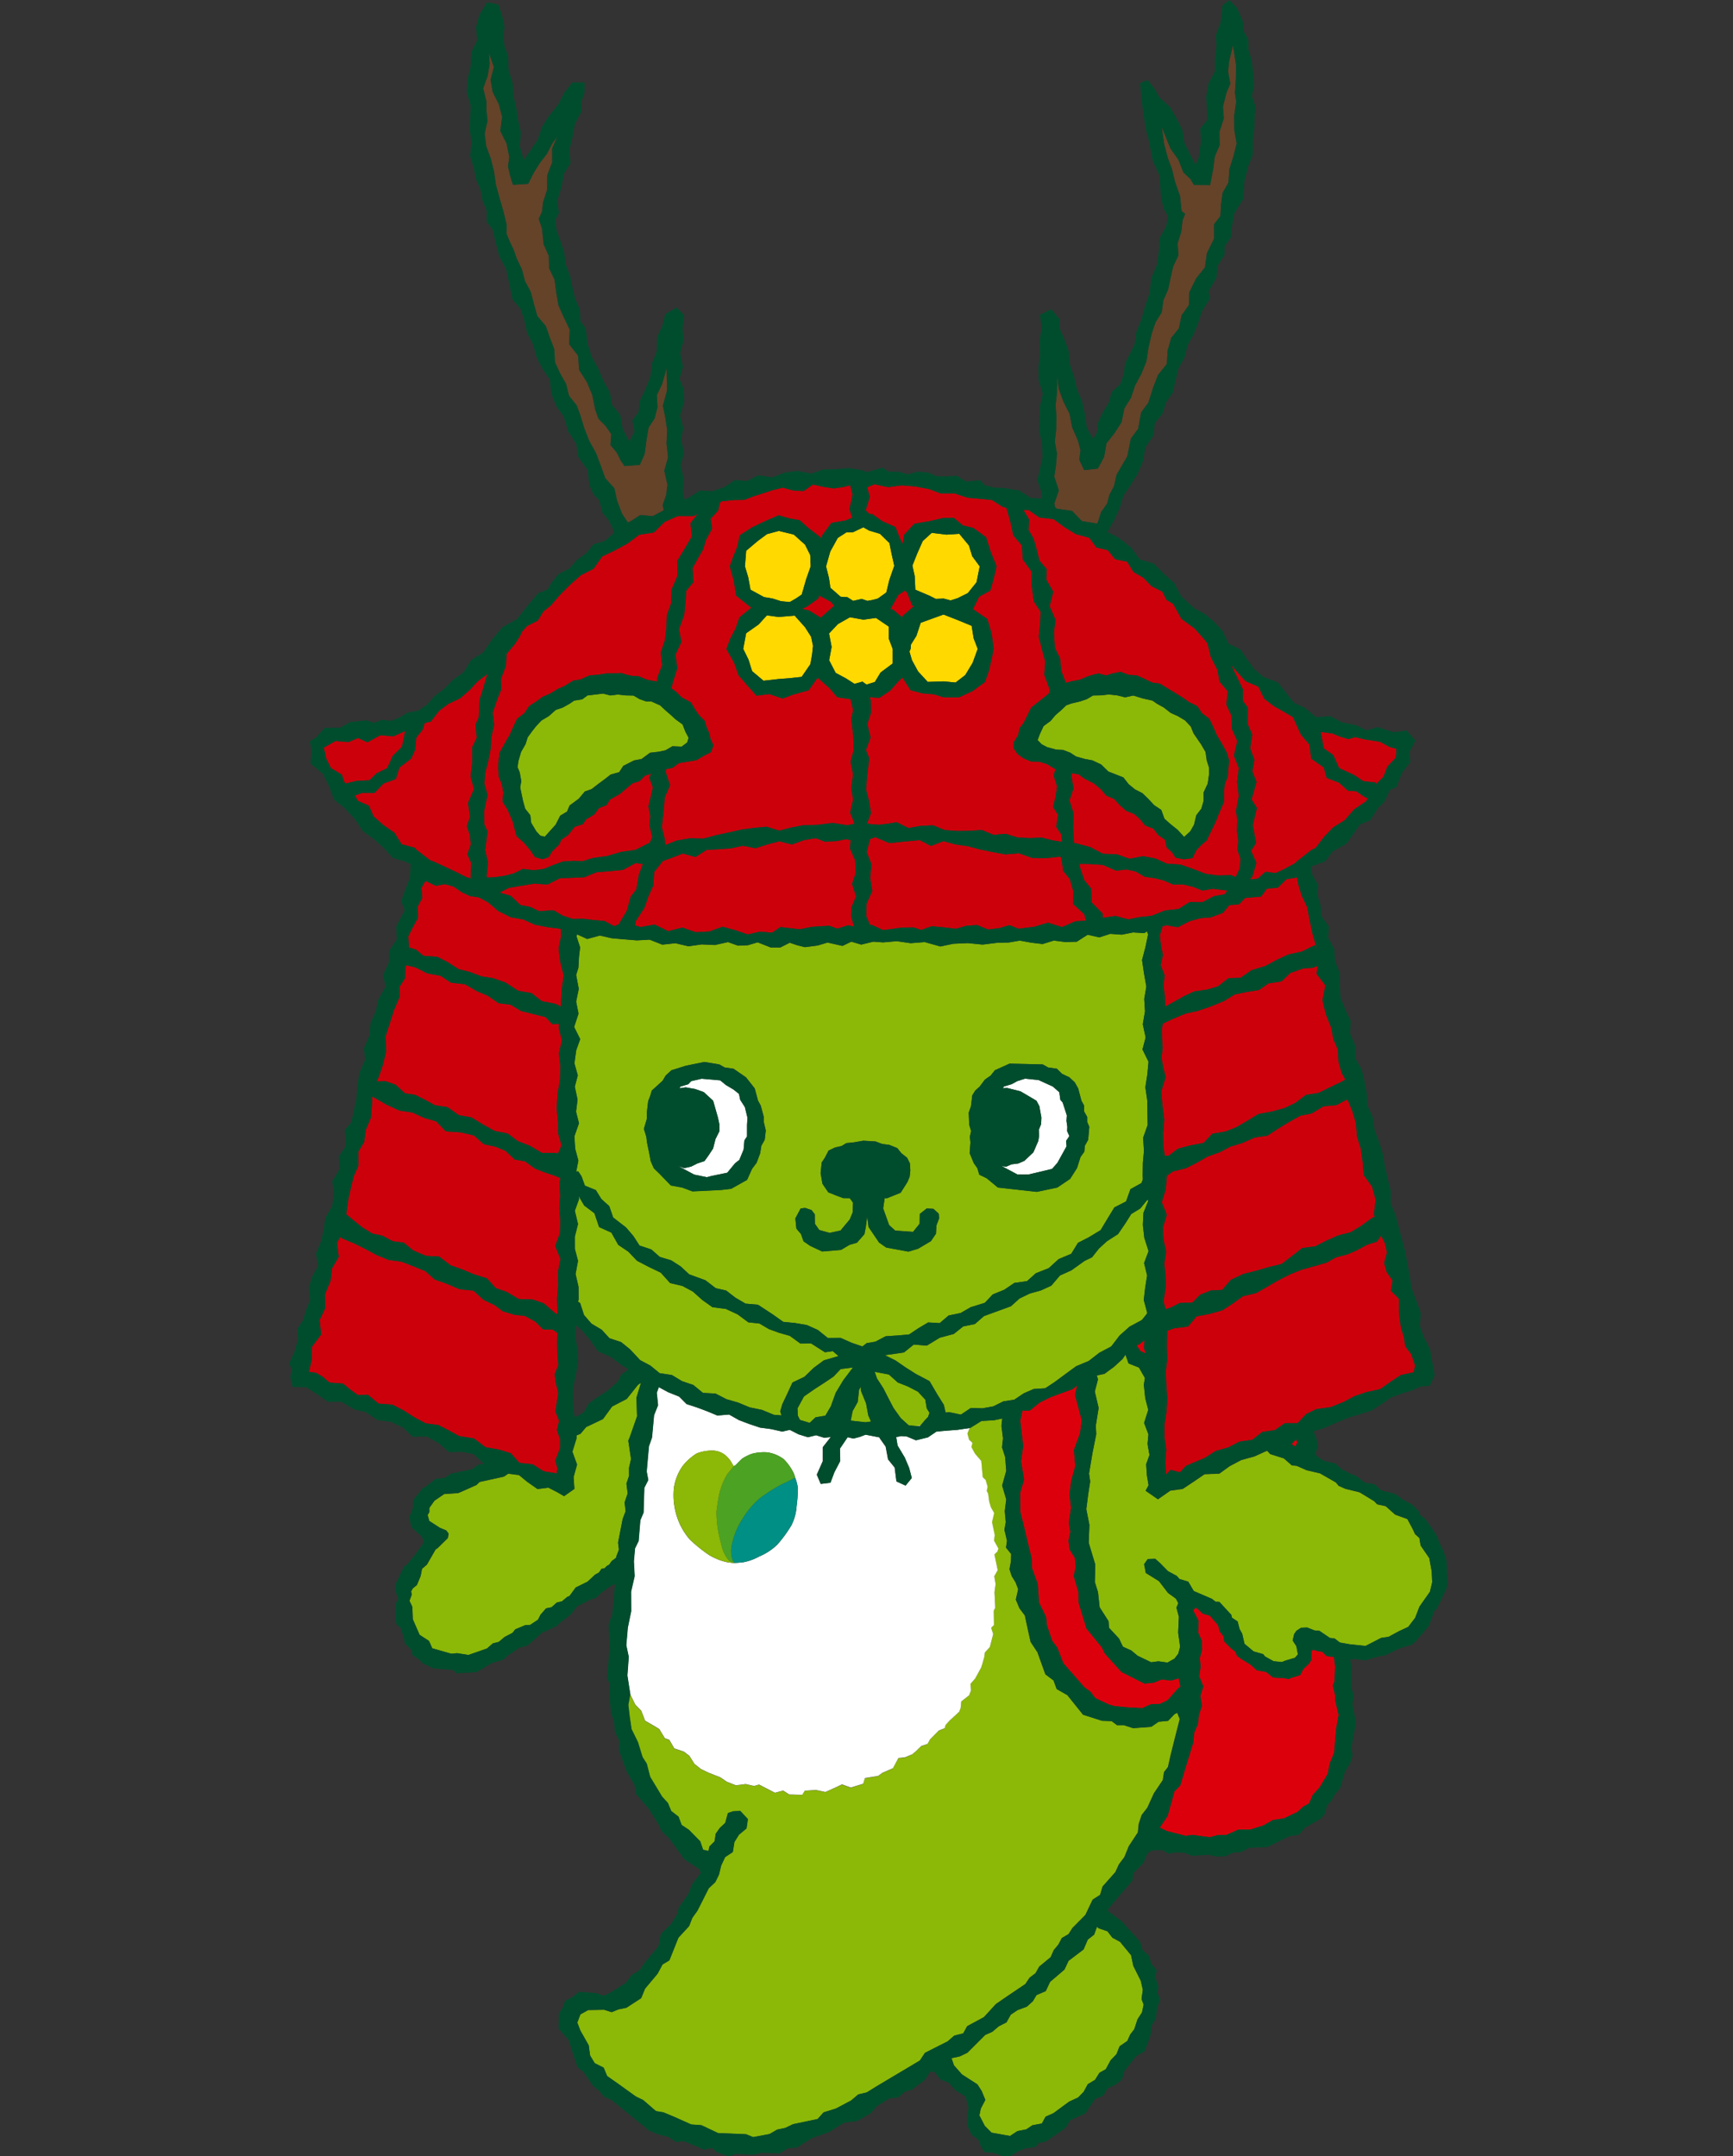 <svg xmlns="http://www.w3.org/2000/svg" xmlns:xlink="http://www.w3.org/1999/xlink" width="127" height="158" viewBox="0 0 127 158">
  <rect x="0" y="0" width="127" height="158" fill="#333333" stroke="none"/>
  <defs>
    <clipPath id="clip-path">
      <rect id="長方形_10" data-name="長方形 10" width="84.88" height="158" fill="none"/>
    </clipPath>
  </defs>
  <g id="sanada" transform="translate(16 2)">
    <rect id="長方形_7" data-name="長方形 7" width="127" height="158" transform="translate(-16 -2)" fill="none" opacity="0.18"/>
    <g id="グループ_13" data-name="グループ 13" transform="translate(5.187 -2)">
      <path id="パス_294" data-name="パス 294" d="M76.413,103.45l-.033-.781-.18-.986-.636-.929-.09-.55-.315-.281-.2-.424-.368-.685-.89-.319-.7-.625-.625-.135-.209-.223-1.079-.659L70.054,96.6l-.5-.222-.2-.245-1.162-.667-.984-.23-.724-.32-.358-.035-.583-.511-1-.317-.217-.233-.117.03-.817.372-.98.271-.842.446-.757.547-1.082.041-.817.559-.785.521-.91.126-.906.634-.9-.625.215-.4-.119-.712L55.45,94.8l.243-.677-.141-.811.065-.7-.317-.84.305-.958-.224-.86-.1-.981.079-.491-.437-.769-.762-.3-.228-.642-.215.316-.632.578-.693.508-.562.117.087.293-.233.888.281,1.2-.207,1.294.031.635-.276,1.381-.251,1.5.084.578-.144.93-.141,1.1.228,1.157-.051,1.307.479,1.591-.03,1.283.23.738.122,1.116.652,1.018.035.485.73.787.289.6.613.276.467.389.992.475.53-.071.664.093.51-.287.281-.365.135-.509-.143-1.037.053-1.158-.18-.669.135-.328-.173-.333-.578-.418-.664-.865-.966-.6-.122-.643.265-.374.548-.018.335.294.606.616.637.341.2.23.642.191.4.689,1.336.574.267.212.275.009.876.951.045.206.419.281.137.547.194.34.172.748.666.556.7.2.134.17.632.35.6.059.286-.111.676-.2.219-.251-.113-.6-.273-.419.111-.471.168-.24.343-.222.439-.017.53.212.371.034.76.517.359.048.38.293.708.125,1.173.122,1.144-.588.541-.079.792-.427.652-.3.506-.665.317-.81.768-1.094Z" transform="translate(7.359 12.504)" fill="#8cb808"/>
      <path id="パス_295" data-name="パス 295" d="M17.319,105.559l.405-.463.4-.081.383-.343.383-.093.395-.329.152-.056.46-.628.865-.424.555-.517.281-.152.194-.281.2-.018.185-.185.178-.1.166-.248.332-.248.015-.089.194-.508L23,100.279l.335-1.728.217-.571-.073-.649.223-.653-.089-.723.191-.571,0-.595.146-.634-.2-1.351.1-.237.539-1.539-.041-1.375.332-1.091-.231.161-.812,1.023-1.074.558-.669.919-1.236.588-.424.5-.286.114,0,.227-.3.967.341.942-.254.92.059.864-.756.532-.487-.284-.664-.341-.789.105-.751-.526-.61-.5-.789-.1-.311.214-1.785.392-.224.219-.954.428-.394.169-1.023.07-.712.486-.376.53,0,.311-.126.212.122.434.784.506.458.189.176.233-.059.325-.76.747-.132.079-.645,1.124-.354.3-.105.534-.271.656-.294.239-.13.23.045.239-.167.451.212.446.032.908.5,1.14.689.448.236.538,1.4.4.421-.041.837.13,1.357-.475.424-.371.439-.111.431-.364.577-.3.2-.256.727-.305.371-.021.571-.378Z" transform="translate(1.111 12.762)" fill="#8cb808"/>
      <path id="パス_296" data-name="パス 296" d="M40.791,91.806l.073-.009.288-.344.27-.289.105-.3-.2-.315-.111-.649-.541-.584-.738-.382-.741-.294-.643-.579-1.043-.2.159.476.473.735.394.771.356.68.533.744.586.526.541.042.111-.011Z" transform="translate(5.405 12.661)" fill="#8cb808"/>
      <path id="パス_297" data-name="パス 297" d="M53.858,123.736l-.637-.214-.132-.111-.207.573-.466.365-.308.721-1.1.834-.3.64-1.053.9-.319.678-.68.293-.26.445-.443.4-.688.257-.493.332-.315.564-.565.287-.469.4-.529.238-1.3,1.3-.558.267-.608.132.18.523.586.667,1.134.732.31.482.27.654-.335.643-.1.493.4.775.49.49,1.355.243.543-.356.653-.13.447-.3.691-.128.272-.5.577-.257,1.149-.846.654-.3.411-.418.3-.559.529-.316.326-.521.461-.257.358-.658.428-.448.23-.578.567-.391.211-.473.3-.386.237-.723.328-.509.119-.571-.151-.41.093-.682-.153-.66-.545-1.088-.164-.781-.807-.979-.564-.305Z" transform="translate(6.114 17.784)" fill="#8cb808"/>
      <path id="パス_298" data-name="パス 298" d="M46.081,136.08l.66-.167.284-.532,1.224-.659.884-.964.828-.569,1.327-.895.311-.466.434-.326.271-.484.837-.69.228-.518.341-.41.252-.478.492-.287.284-.447.951-.96.53-1.117.548-.352.178-.608.938-1.055.264-.574.4-.53.319-.792.667-1.014.065-.625.215-.652.413-.532.482-1.056.654-.974.089-.58.291-.38.193-.873.332-1.325.335-1.309-.182-.461-.208.1-.47.49-.693.066-.539.371-1.327.1-.693-.225-.482.007-.4-.3L56.9,113l-1.384-.443-1.149-1.434-.783-.446-.228-.628-.6-.452-.58-1.614-.5-.756-.192-.858-.232-1.082-.4-.535-.261-.628.172-.76-.183-.492-.293-.476-.159-.5.105-.574.015-.541-.374-.463.069-.511-.188-.8.1-.557-.076-.807.109-.862-.3-1.018.3-1.074-.08-1.016-.229-.706.072-.658-.113-.912.057-.547-.6.128-.927.054-.831.517-.027,0-.161.412.113.448.245.224-.077.309.26.478.463.54.1,1.182.219.212.141.491-.063.308.1.2.08.589.12.4.243.43-.156.667.2.953L49,99.8l.319.58-.071.227-.22.209.24,1.154-.252.445.095.574-.08.593.054,1.142-.108.217L48.989,106l-.206.2.15.46-.249.951-.364.4-.045.347-.15.521-.078.241-.439.8-.341.389.035.473-.132.358-.58.455-.045.481-.1.269-.7.643-.3.328-.072.243-.436.18-.644.654-.178.326-.463.153-.419.406-.241.2-.533.22-.478.053-.4.748-.765.332-.319.23-.97.161-.125.415-.918.278-.634-.233-.55.259-.67.294-.7-.151-.808.058-.189.3-.95-.026-.444-.287-.606.158-1.164-.6-.362.105-.621-.141-.708.093-.664-.261-.491-.332-.849-.332-.561-.269-.475-.376-.374-.595-.406-.3-.7-.237-.365-.63-.323-.111-.41-.68-.486-.293-.554-.319-.276-.724-.439-.447-.376-.781-.146.793.1.831.137.942.466.946.339,1.1.311.487.248.96.87,1.445.436.482.237.577.535.415.23.61.532.354.832.849.208.612.405.09.065-.33.379-.376.082-.558.3-.424.4-.374.194-.717.376-.129.526-.024.555.6-.095.682-.553.458-.335.538-.117.733-.562.371-.291.619-.161.664-.267.549-.482.455-.268.53-.264.526-.3.594-.371.517-.233.6-.786.855-.661,1.657-.5.3-.362.676-.921,1.1-.284.694-1.079.7-.593.124-.487.2-.553-.175-1.172.021-.572.32-.224.6.216.569.621,1.1.1.745.338.559.654.328.257.617.8.562,1.3.934.541.262.936.81.55.093.789.329,1.249.558.739.052,1.223.577.963.04,1.09.045.517.212,1.208-.227.55-.32.6-.129.562-.269,1.811-.382.434-.487.906-.281,1.114-.592.521-.443.616-.143.757-.469.954-.569,1.2-.714.993-.593.365-.556.645-.327,1.021-.514Z" transform="translate(2.661 13.092)" fill="#8cb808"/>
      <g id="グループ_12" data-name="グループ 12">
        <g id="グループ_11" data-name="グループ 11" clip-path="url(#clip-path)">
          <path id="パス_299" data-name="パス 299" d="M22.7,112.561l.277.724.553.319.486.293.411.678.323.111.365.63.7.237.406.305.374.594.475.376.561.27.85.332.49.332.664.26.709-.093.62.141.362-.105,1.164.6.606-.159.444.287.951.027.188-.3.808-.06.7.152.672-.3.549-.259.635.233.916-.278.125-.415.97-.161.319-.23.767-.332.4-.747.478-.054.534-.219.24-.2.42-.407.462-.153.18-.326.643-.654.437-.178L45,113.6l.3-.328.7-.644.1-.268.046-.482.58-.454.132-.359-.037-.473.342-.389.438-.8.078-.241.151-.521.045-.347.364-.4.248-.952-.149-.46.206-.2-.015-1.053.108-.217-.055-1.142.08-.593-.095-.574.252-.445-.24-1.154.221-.209.071-.227-.32-.58.05-.4-.2-.953.156-.667-.243-.43-.12-.405-.08-.588-.1-.2.062-.309-.141-.49-.217-.213-.105-1.181-.463-.541-.259-.478.076-.308-.245-.225L46.6,92.25l.161-.413-.9.133-.942.073-.6.057-.624.422-.876.215-.676-.281-.4-.03-.371.074.1.617.531.888.318.756.192.739-.454.556-.667-.305-.13-1.016-.485-.6L40.6,93.2l-.421-.595-.047-.087h-.013l-.992-.191-.434.165-.461.119-.421-.1-.563.832.014.924-.427.816-.287.765-.707.087-.287-.678.437-.985V93.246l.588-.749-.486.054-.595-.186-.594.146-.692-.212-.641-.328-.551.128-.81-.183-.815-.108-.783-.262-.763-.287-.723-.411-.865.072-.744-.311-.751-.281-.759-.248-.54-.543-.81-.325-.684-.37-.151.407.093.915-.291.736-.151,1.633-.225.64-.064.71-.1,1.141.116.621-.289.574-.056,1.813-.238.564-.124,1.518-.265.541-.084.948.056,1.09-.26,1.134.008,1.431-.249,1.208-.111,1.283.18.852-.1,1.369.212,1.358,0,0,.378.78Zm2.387-16.318a3.72,3.72,0,0,1,.637-1.614,3.969,3.969,0,0,1,1.043-.931,3.131,3.131,0,0,1,1.239-.2,1.521,1.521,0,0,1,.878.358,2.388,2.388,0,0,1,.367.413c.034.074.153.256.174.3l.051.072.119-.072c.03-.014.41-.428.517-.5a3.466,3.466,0,0,1,.712-.347,3.516,3.516,0,0,1,1.105-.1,2.657,2.657,0,0,1,1.209.5,3.874,3.874,0,0,1,.654.88,1.746,1.746,0,0,1,.18.473,3.088,3.088,0,0,1,.206.787,11.606,11.606,0,0,1-.1,1.347,3.638,3.638,0,0,1-.371,1.352,9.387,9.387,0,0,1-1.041,1.426,4.272,4.272,0,0,1-1.319.865,3.893,3.893,0,0,1-1.2.43c-.373.039-.6.045-.6.045h-.127l-.009,0c-.085-.007-.213-.022-.416-.051a4.383,4.383,0,0,1-1.339-.535,10.753,10.753,0,0,1-1.4-1.129,4.8,4.8,0,0,1-.932-1.633,5.119,5.119,0,0,1-.236-2.131" transform="translate(3.111 12.803)" fill="#fff"/>
          <path id="パス_300" data-name="パス 300" d="M40.481,91.3l-.073.009-.13.014-.11.013.265.021Z" transform="translate(5.788 13.157)" fill="#fff"/>
          <path id="パス_301" data-name="パス 301" d="M30.421,96.145a6.036,6.036,0,0,0-1.261,1.492,5.416,5.416,0,0,0-.78,1.844,2.245,2.245,0,0,0,.021,1.151.968.968,0,0,0,.174.256s.23,0,.6-.045a3.874,3.874,0,0,0,1.2-.43,4.27,4.27,0,0,0,1.318-.864,9.113,9.113,0,0,0,1.041-1.427,3.642,3.642,0,0,0,.372-1.351,11.893,11.893,0,0,0,.1-1.348A3.163,3.163,0,0,0,33,94.638a10.088,10.088,0,0,1-.921.46,11.784,11.784,0,0,0-1.66,1.047" transform="translate(4.081 13.638)" fill="#008f84"/>
          <path id="パス_302" data-name="パス 302" d="M27.592,96.011c-.1.4-.188,1.1-.222,1.382a9.1,9.1,0,0,0,.129,1.413c.032.22.207.91.255,1.095a2.545,2.545,0,0,0,.424.918.725.725,0,0,0,.466.305h.068a1.036,1.036,0,0,1-.172-.257,2.193,2.193,0,0,1-.021-1.151,5.422,5.422,0,0,1,.779-1.844,6.082,6.082,0,0,1,1.261-1.492,11.85,11.85,0,0,1,1.66-1.047,10.088,10.088,0,0,0,.921-.46,1.745,1.745,0,0,0-.18-.473,3.874,3.874,0,0,0-.654-.88,2.645,2.645,0,0,0-1.208-.5,3.454,3.454,0,0,0-1.106.1,3.531,3.531,0,0,0-.712.346c-.108.076-.486.489-.517.5l-.119.071s-.3.366-.485.584a5.151,5.151,0,0,0-.567,1.39" transform="translate(3.943 13.403)" fill="#4ca223"/>
          <path id="パス_303" data-name="パス 303" d="M28.432,100.1h.059l-.069,0Z" transform="translate(4.096 14.425)" fill="#4ca223"/>
          <path id="パス_304" data-name="パス 304" d="M25.819,99.421a10.747,10.747,0,0,0,1.4,1.129,4.388,4.388,0,0,0,1.34.535c.2.03.332.045.415.051l.068,0a.727.727,0,0,1-.466-.305,2.561,2.561,0,0,1-.424-.916c-.048-.186-.221-.876-.254-1.095a9.131,9.131,0,0,1-.129-1.414c.034-.281.124-.981.222-1.382a5.109,5.109,0,0,1,.569-1.39c.185-.217.483-.582.483-.582l-.049-.072c-.022-.048-.142-.23-.175-.3a2.292,2.292,0,0,0-.367-.413,1.521,1.521,0,0,0-.879-.358,3.129,3.129,0,0,0-1.238.2,4.006,4.006,0,0,0-1.043.931,3.722,3.722,0,0,0-.636,1.614,5.1,5.1,0,0,0,.236,2.131,4.778,4.778,0,0,0,.932,1.633" transform="translate(3.548 13.388)" fill="#8cb808"/>
          <path id="パス_305" data-name="パス 305" d="M68.076,115.154l.148-.763.323-.788.086-1.05.066-.748.176-.974-.237-.984-.011-.428-.176-.735.12-.309.05-1.088-.09-.7L68,106.525l-.332-.326-.3-.032-.366-.118-.119.119-.011.372.021.243-.2.307-.405.378-.23.448-.7.215-.15.076-.362-.079-.547-.014-.254-.042-.478-.386-.685-.12-.448-.406-.684-.421-.311-.22L61.3,106.2l-.3-.23-.51-.517-.051-.382-.28-.354-.118-.454-.319-.365-.275-.33-.533-.152-.277-.272-.248-.178-.176.217.4.769-.039.835.276.621.014.643-.167.627.059.613-.1.724.3.735-.221.694.122.717-.217.649-.084.708-.277.634-.05.673-.349,1.14-.172.556L57.271,116l-.43.443-.191.7-.309,1.1-.571.843.494.254,1.394.356.514-.065,1.255.17.608-.165.613-.006.884-.389.851,0,.972-.3.7-.405.81-.121.994-.473.421-.389.424-.23.291-.643.484-.526Z" transform="translate(8.037 14.837)" fill="#dc000c"/>
          <path id="パス_306" data-name="パス 306" d="M51.338,91.282l-.491-1.842.159-.706-.338.272-.823.3-.813.3-.783.389-.721.593-.535-.009-.162.756.216,1.853L46.882,94.3l.231,1.325-.293,1,.017,1.387.252,1,.248,1.056.328,1.336.013.693.434,1.184.093,1.37.517,1.056.062.61.391,1.142.375.5.436,1.133.669.761.882,1.007.451.334.344.459.993.466.413.12.945.09,1.094.058.636-.287.665-.023.553-.269.756-.858.176-.124.013-.009-.132-.625-.558.174-.692-.084-.577.237-.684.068-.667-.341-1.014-.508-1.214-1.345-.228-.46-1.124-1.381-.257-.858-.323-1.056L51.1,103.9l-.348-1.2.153-.664-.066-.65-.38-.606-.089-.654.134-.664-.11-.643.161-1.125-.113-.956.125-1,.3-1.085-.1-1.18.452-1.231Z" transform="translate(6.747 12.787)" fill="#dc000c"/>
          <path id="パス_307" data-name="パス 307" d="M24.509,89.581l.9.137.743.45.825.278.708.582.921.048.8.413.862.248.843.351.9.185.872.359.557.046-.09-.3.156-.53.347-.729.392-.852.878-.419.682-.658.739-.547,1.079-.315L37.2,87.97l-.577.08L35.607,87.4l-.777.011-.784-.569-.777-.217-.751-.275-.691-.407-.816-.089-.787-.583-.864-.4-.98-.126-.749-.534-.683-.611-.768-.412-.9-.211-.685-.762-.89-.428-.849-.442-.643-.673-.732-.491-.506-.9-.9-.406-.341-1.014-.751-.567-.4-.683.024.211-.311.858.233.97-.233.924.006.9.23.873-.178.966.215.936.008.91-.038.185.152.1.281.873.55.637.747.443.571.625.852.281.648.525.739.793.751.4Z" transform="translate(2.637 11.041)" fill="#8cb808"/>
          <path id="パス_308" data-name="パス 308" d="M33.842,89.152l-.8.555-.476.876.013.219.008.305.159.323.715.215.434-.407.717-.119.4-.682.359-.992.555-.924.709-.936-.906.117-.521.55-.664.447Z" transform="translate(4.692 12.622)" fill="#8cb808"/>
          <path id="パス_309" data-name="パス 309" d="M41.092,89.321l.858-.057.854-.076.7-.466.7-.415.844.05L45.7,87.8l.881-.183.743-.428,1.031-.319.58-.616.843-.341.739-.5.929-.132.646-.578.945-.373.727-.664.926-.392.489-.8.792-.406.867-.523.487-.81.523-.858.856-.437.323-.9.8-.443.108-.263-.009-.324.011-.9.079-.871-.061-.966.333-.939-.016-.908-.013-.882-.14-.971.146-.954.085-.918-.443-.9.232-.875-.209-.97.162-.944-.055-.915.153-.9-.173-.984-.141-.963.247-.942.194-.927-.078-.23-.2.125-.825-.05-.821.165-.844-.061-.808.259-.783-.181h0v0l-.073-.01-.794.508-.835.024-.845-.108-.817.253-.84-.1-.834-.151-.819.14-.823.017-1.085.136-1.08-.108-1.066.047-.948.2-1.148-.324-1.032.082L41.9,60.373l-1,.089-.718-.054-.886.216-.723-.216-.652.312-1.09-.246-.737.217-.926.12-.557-.137-.553-.188-.69.346h-.707l-.955-.376-.717.213-.724.032-.732-.262-.96.215L27.6,60.61l-.969.137-.953-.224-.96.105-.924-.366-.945.051-.918-.074-.91-.079-.878-.2-.93.253-.736-.338-.054.129.269.825-.081.682-.045.81-.165.53.191,1.016L18.4,64.8l.174.881-.319.978.442.891-.293.825-.128.948.245.882-.219.827.2.948-.11.888.215.847-.335.956.057.91.233.87-.157.808.144-.022.243.359.248.69.8.323.407.656.58.524.286.831.943.73.534.625.455.7.86.285.632.554.825.244.7.45.625.577,1.19.434.756.58.76.17.682.526.744.436.906.078,1.088.712.765.545.858.084.876.15.8.358.73.586.936-.006.816.363.786.268.315-.245.636-.105Zm6.243-16.839.1-.817.219-.352.32-.285.38-.51.427-.3.309-.388,1.075-.487L52.6,69.4l.395.224.638.09.375.373.54.255.4.373.246.439.239.9.2.367-.006.421.227.4v.367l.156.359-.084.951-.241.439-.043.439-.278.388-.249.8-.509.8-.938.634-1.507.317-2.85-.317-.821-.682-.539-.26-.143-.476-.264-.376-.3-.727.059-.783-.045-.413.092-.424-.14-.467-.033-.889ZM32.223,74.919l-.246.439-.087.543-.257.7-.334.443-.367.813-1.161.651-.723.088-2.113.1-.748-.278-.843-.156L24.5,77.4l-.4-.387-.228-.519-.124-.654-.149-.712-.048-.413-.18-.592.221-.752v-.5l.094-.781.154-.406.111-.371.317-.285.476-.435.222-.375.421-.388,1.043-.329,1.372-.281L28.9,69.4l.395.224.641.09.914.628.643.812.243.9.2.367.219.817v.367l.149.63Zm7.512,5.614-.1.778-.105.526-.546.625-.545.156-.622.371-1.381.117-.876-.41-.49-.335-.191-.541-.332-.389-.079-.749.391-.73.335-.037.461.157.237.307.008.694.32.458.76.212.8-.174.682-.819.212-.523.022-.7L38.46,79.2l-.485-.006-.466-.173-.626-.252-.427-.625-.135-.778.078-.777.233-.354.271-.523.487-.233.467-.1.35-.215.565-.057.678-.117.9.054.466.18.542.072.58.233.3.376.424.335.2.407.033.523-.05.454-.159.389-.5.788-1,.4h-.172l-.11.747.436,1.221.446.406,1.31.093.482-.6.01-.714.509-.4.486.026.392.354.03.339-.2.529-.033.6-.371.547-.936.553-.708.213-1.629-.3-.517-.371-.772-1.142Z" transform="translate(2.631 8.598)" fill="#8cb808"/>
          <path id="パス_310" data-name="パス 310" d="M37.1,90.037l-.38-.929-.006-.283-.128.211-.1.9-.374.67-.137.693.1.015.986.108.4-.054-.2-.451Z" transform="translate(5.184 12.8)" fill="#8cb808"/>
          <path id="パス_311" data-name="パス 311" d="M57,85.651l.376-.473v-.1l-.241-.888.095-.844.15-.96-.221-.907.328-.874-.311-.971-.108-.936.042-.894.347-.867-.039-.108-.074.082-.465.569-.664.407-.41.654-.555.816-.819.526-.581.533-.508.642-.547.264-.967.692-.833.374-.637.748-.756.346-.823.231-.744.359-.637.573-1.181.431-.793.289-.666.583-.852.173-.694.556-1.027.276-.951.579-.954-.077-.721.58-1.4.2.785.387.737.51.754.478,1,.526.539.924.51.819.127.559.251-.031.87.182.736-.489.843.029.8-.146.733-.364.807-.127.689-.462.725-.317.847-.054.672-.443.8-.591.8-.584.918-.383.773-.6.878-.468.609-.8.73-.651Z" transform="translate(5.499 11.072)" fill="#8cb808"/>
          <path id="パス_312" data-name="パス 312" d="M64.216,92.524l-.018.006.287.185.159-.31-.105-.216Z" transform="translate(9.251 13.285)" fill="#dc000c"/>
          <path id="パス_313" data-name="パス 313" d="M54.83,86.443l.023-.61-.319.272-.245.12.276.4.4.191Z" transform="translate(7.823 12.369)" fill="#dc000c"/>
          <path id="パス_314" data-name="パス 314" d="M49.01,34.51l.335,1.008-.328.947.041.269.137.127,1.116.157.724.752,1.114.18.072-.144.228-.712.439-.616.16-.632.344-.649.18-.819.365-.63.431-.739.249-1.277.539-.73.219-1.2.529-.71.35-1.107.357-.923.645-.808.063-.986.256-.915.567-.708.2-.96.532-.747.03-.928.5-1.022.651-.816.137-1.033.532-1.07-.006-1.046.465-.61.048-.864.112-.829.431-.753.069-.986.3-.943.231-.938-.165-.951-.016-1.077.15-1.035-.093-.651.072-1.04.011-1L62.105,2.9l-.278,1.164-.077.749.16.913-.271.625-.263,1.038.062.87-.319.977.013.985-.357.831-.116.918-.229,1.181-1.186-.026-.251-.428-.511-.475-.376-.943-.581-.818-.642-1.591.189,1.3.268,1.009.3.791.23.966.363,1.016.108,1.1.263.2-.188.469-.1.858-.269.835.05.9-.38.8-.191.847-.18.849-.349.8-.117.864-.46.745-.268.8-.239,1.017-.154,1.029-.374.924-.463.86-.293.891-.485.769-.208,1.019-.514.8-.59.749-.173.993-.461.858-1,.108-.355-.747.086-.724-.182-.684-.422-.963-.2-1.013-.458-.91-.332-.912-.111-.934v.563l-.021.658-.1.879.057.9-.015.9-.1.891.152.88-.069.863Z" transform="translate(7.063 0.418)" fill="#644329"/>
          <path id="パス_315" data-name="パス 315" d="M13.9,14.973l.246,1.017-.019.619.246.606.287.595.215.627.386.805.231.87.427.8.224.882.248.874.619.731.3.856.32.841.051.953.373.811.44.776.214.867.565.709.3.81.239.819.379.972.5.9.35.932.332.91.66.732.194.894.365.96.431.654.239-.108.672-.438.919.08.816-.43-.093-.374.255-.715.1-.775L25.7,34l.277-.976L25.865,32l.048-.956-.134-.919-.182-.887.307-1.119-.035-1.635-.335,1.19-.379.777.041.9-.2.808-.447.685-.159.944-.128.987-.356.8-1.124.084-.287-.428-.285-.571-.458-.541.063-.8-.413-.589-.529-.538-.236-.673-.207-1.053-.4-.956-.565-.884-.087-1.056-.654-.841.048-1.063-.43-.9-.4-.884-.158-.942-.126-.939-.4-.842-.026-.913-.371-.827-.12-1.145-.239-.723.248-.563.064-.646.3-.938.009-1.055.36-.951,0-1.008.38-.882-.375.526-.39.754-.506.645-.485.777-.38.769-1.118.071-.223-.727-.138-.619.094-.7-.2-.977L13.684,9.1l.14-1.025-.249-.939-.443-.884-.158-.9.245-.928-.367-1.04.054.787-.141.881-.334.924.239.983-.009.548.089.866L12.54,9.3l.113.918.332.906.237.929.13.976.264.969Z" transform="translate(1.791 0.489)" fill="#644329"/>
          <path id="パス_316" data-name="パス 316" d="M68.117,47.4l-.616-.182-.58-.236-.847-.109.224,1.2.7.5.423.948,1.107.514.67.447.927.105v.118l.543-.53.3-.763.61-.649.045-.652-.508-.137-.7-.382L69.4,47.439l-.807-.185Z" transform="translate(9.522 6.755)" fill="#cb000b"/>
          <path id="パス_317" data-name="パス 317" d="M22.843,58.792l-.637.972-.045.307.382.128,1.05-.185,1,.485,1.032-.263.993.341.983-.054.969-.35.945.257.9.311.915-.207.867.079.616-.414,1.42.172.89-.182,1.263-.079.6.213.78-.248.448.1-.222-.756.022-.66.347-.8-.3-.919.278-.807-.051-.928-.376-.852.042-.616-.341-.074-.649.135-.876.054-.68-.264-.878.144-.874.323-.921-.239-.881.233-.868.278-.922-.182-.88.19-.894.066-.892.048-.81.521-.929-.257-.826.323-.63.224-.645.817-.057.966-.348.76Z" transform="translate(3.194 7.736)" fill="#cb000b"/>
          <path id="パス_318" data-name="パス 318" d="M5.768,70.007l-.162.325.657-.013.728.255.7.637.744.111.778.39.669.372.915.135.84.591.919.165.879.537.828.453.953.188.747.562.862.33.9.526,1.062,0,.089.1.287-.651-.243-.836-.017-.823-.1-1.08.071-1.043.172-1.019.026-1-.105-.956.225-.924-.231-.894.015-.318-.5.009-.482-.511-.984-.248-.813-.2-.771-.463-.882-.111-.789-.547-.771-.319-.912-.526L11.06,63.1l-.772-.509-.969-.174-.875-.443-.676-.157-.069.23-.011.73-.407.633.009.727-.41.972-.317.986-.311.969.057,1.047-.228.962Z" transform="translate(0.808 8.909)" fill="#cb000b"/>
          <path id="パス_319" data-name="パス 319" d="M22.521,55.776l-.98.1-.966.074-.88.365-.912.042-.879.029-.914.465-.969-.069-.984.165-.871.145-.666.335.143.066.656.188.7.67.717.14.667.317,1.04-.074.682.4.732.243.78-.014.763.093.769.063.731.384.344-.143.132-.246.452-.753.275-1.019.413-.535.193-1.1.291-.754-.526-.08Z" transform="translate(1.946 7.965)" fill="#cb000b"/>
          <path id="パス_320" data-name="パス 320" d="M13.123,47.487l.093.919-.2.867-.051.875L12.8,51l-.219.837-.074.847.233.828-.255,1.2.009.948.246.526-.173,1.372.2.884-.089,1,.021.124.53-.018.715-.1.71-.176.691-.338.784.1.74-.1.7-.289.7-.255.741-.045.745.013.7-.221,1.062-.15,1.023-.3,1.04-.146.968-.49.057.011.211-.473-.213-.858.059-.681-.132-.7.167-.693.165-.694-.269-.708.152-.3-.447.136-.407.405-.517.162-.517.428-.405.349-.72.407-.267.415-.549.213-.344.469-.6.358-.241.359-.595.189-.484.6-.5.351-.146.334-.535.53-.248.41-.443.152-.558-.152-.356-.524L15.4,57l-.532-.469-.281-1.067-.373-.876L13.838,54l.066-.625-.109-.653-.227-.54-.041-.578,0-.4.093-.775.293-.534.194-.354.246-.4.271-.61.283-.6.525-.4.365-.531.613-.4.338-.261.587-.254.573-.347.439-.185.682-.419.519-.078.658-.3.616-.046.641-.1.547,0,.529-.031.42.132.367.078.5.033.593.248.6.114.129.032.035-.3.354-.9-.1-.947.3-.88.108-.887.037-.954.308-.864.039-1.023.43-1-.018-1.088.539-.889.55-.935L27.61,33.6l.532-.681-.313.15h-.669l-.465,0-.834.365-.134.063-.791.773-1.085.174-.328.251-.511.383-.712.386-.207.114-.944.451-.632.9-.927.467-.793.7-.744.745-.678.789-.533.421-.418.68-.781.394-.386.43-.141.321-.355.546-.622.756-.048.867L13.722,45l.015.8-.332.831Z" transform="translate(1.799 4.744)" fill="#cb000b"/>
          <path id="パス_321" data-name="パス 321" d="M3.708,50.534l.105.134.8-.191.947-.045.535-.514.765-.374.422-.912.669-.66.221-1.087.018-.065-.873.392-.954-.085-.945.522-.69-.318-.7.3-.951-.078-.855.487.176.81.35.691.8.484Z" transform="translate(0.32 6.747)" fill="#cb000b"/>
          <path id="パス_322" data-name="パス 322" d="M40.258,38.944l-.14-.018L39.753,38l-.159-.184-.493.323-.586,1.037,0,0,.182.035.684.577.039-.108Z" transform="translate(5.55 5.45)" fill="#cb000b"/>
          <path id="パス_323" data-name="パス 323" d="M7.637,60.479l.045.772-.013.05.515.141.563.469,1.007.071.751.38.817.524.794.2.888.33.855.135.906.32.922.6.984.174.747.588,1.017.2.381.194.018-.412.057-.966.132-.9-.248-.978-.128-1,.191-.926-.03-.517-.934-.114-.96-.185-.855-.386-.9-.156-.923-.457L13.49,58l-.669-.367-.664-.1-.588-.272-.626-.43-.634-.17-.654.12-.765-.363-.3.521.066.712-.344.673.035.8-.373.673Z" transform="translate(1.1 8.13)" fill="#cb000b"/>
          <path id="パス_324" data-name="パス 324" d="M66.968,60.337l-.221-1.01-.18-.958-.4-.833-.284-.945-.048-.389-.78.126-.643.628-.793.063-.428.585-1.165.1-.459.469-.7.054-.475.571-.894.33-.752.059-.8.22-.849.442-.825-.141-.313.063.006.035-.191.643.08.715.146.729-.17.743.3.747-.093.747.1.745.031.735-.009.057.493-.265.891-.5.754-.346.95-.136.787-.233.764-.6.889-.029.8-.555,1.019-.308.862-.467.818-.376,1-.222.963-.471.114.269-.048-.243Z" transform="translate(8.037 8.099)" fill="#cb000b"/>
          <path id="パス_325" data-name="パス 325" d="M6.319,54.256l.8.553.523.843.963.26.124.141,1.009.775.318.122.8.368.784.371.779.386.284.093.018-.467.033-.66-.284-.656.248-.7L12.651,55l-.23-.676.239-.684-.153-1.008.44-1.027-.255-.937.127-.96,0-1.181.335-.685-.1-.929.243-.574.065-1.3.233-.721.236-.813.12-.394-.057.093-.69.521-.557.61-.72.625-.849.4-.684.511-.611.786-.448.111-.146.475-.471.6-.082.876-.287.649-.866.665-.267.84-.894.323-.676.7-.9-.013-.532.2.23.388.808.359.338.775Z" transform="translate(0.606 6.213)" fill="#cb000b"/>
          <path id="パス_326" data-name="パス 326" d="M60.782,43.5l.418.882v.84l.363.5v1.236l.323.725-.152,1.01.305.858-.15.839.31.776-.367,1.275.395.63-.308,1.271.251,1.292-.376.574.394.888-.3,1-.176.215.579-.057.563-.508.747.095.619-.289.8-.431.118-.125,1.088-.852.307-.15.6-.788.676-.708.863-.542.67-.777.9-.608.11-.245-.15-.013-.7-.469-.593-.035-.662-.595-.9-.343-.221-.772-.915-.643-.134-1.034-.616-.717-.593-1.292-.673-.4-.732-.412-.694-.535-.438-.89-.939-.4-.736-.821-.32-.368.054.118Z" transform="translate(8.695 6.137)" fill="#cb000b"/>
          <path id="パス_327" data-name="パス 327" d="M37.048,31.242l0,.024.194.675-.311.979.287.28h.2l.756.535.943.412.269.689.261.585.113-.712.745-.8,1.1-.189,1.042-.236.737-.013.685.565.76.182.932.68.332,1.049.43,1.082-.217.939-.233.834-.823.452-.454.912,1.049.717.324,1.085.143,1.107-.146.738-.191.843-.3.852-.9.66-1,.46-1.12,0-.7-.221-.843-.07-.882-.23-.6-.932-.291.281-.616.693-.783.516-.715-.045.087.243.014.9-.269.819.237.993-.339.921.243.6-.156,1.265-.078,1.016.219.856.146.881-.293.76.209.04.646.055.66-.077.664-.108.856.424.906-.158.894-.043.867.35.9.064.9-.009.912-.061.856.356.9-.078.858.272.883.042.89-.035.849.212.644.1-.048-.535-.383-.571.137-.867-.365-.592.186-.736.106-.762-.253-.808.151-.484-.086-.008-.541-.335-.58-.177-.6-.015-.571-.245-.412-.3-.3-.434v-.412l.335-.533.126-.545.263-.334.287-.572.278-.573.033-.03,1.153-.91.15-.143.015-.265-.389-1.069.07-.966-.248-.914-.224-.895.093-.968.041-.858-.5-.775L49.1,38.5l-.023-1.094-.637-.883L48.374,35.5l-.627-.739-.237-1.091-.267-.924-.262-.071-.8-.506-.9-.093-.871-.074-.971-.317-.989.009-.9-.336-1.023-.186-.954-.079-.986.132-1.014-.215Z" transform="translate(5.322 4.469)" fill="#cb000b"/>
          <path id="パス_328" data-name="パス 328" d="M34.062,38.353l-.878.628-.342.126.549.152.836.514v-.006l.937-.836.061-.009-.252-.317-.876-.465Z" transform="translate(4.733 5.496)" fill="#cb000b"/>
          <path id="パス_329" data-name="パス 329" d="M18.974,81.18l.348-.932.023-.927-.071-.919.062-.9-.048-.891.057-.413-.519-.206-.619-.2-.718-.285-.727-.526-.751-.134-.673-.632-.712-.3-.884-.194-.732-.643-.975-.224-1.08-.074-.7-.73L9.4,71.812l-.9-.406-.943-.143-.938-.428-.847-.487-.209-.11-.026.627L5.46,71.8l-.367.865-.122.9-.416.706,0,1.019-.352.8L4,76.9l-.18.81-.156,1.066-.015.111.063.013.5.419.616.491.74.46.737.158.765.406.792.1.712.58.921.391.971.051.832.636.884.315.807.341.972.3.658.721.823.291.849.508,1,.03.837.281.779.676.228.137,0-.182-.025-.985.078-.98-.015-.96.185-.956Z" transform="translate(0.526 10.122)" fill="#cb000b"/>
          <path id="パス_330" data-name="パス 330" d="M57.513,39.254l-.3-.6-.8-.4-.6-.628-.713-.406-.468-.759-.881-.181-.539-.667-.236-.056-.6-.14-.421-.574-.1-.133-.987-.271-.842-.517-.574-.422-.219-.158-.981-.114-.042,0-.807-.561-.374.009.419.7-.035.771.355.619.2.688.236.932.526.617-.027.765.509.895-.264,1.061.426.991-.108.947.065,1.1.383.789.1.953.315.829.406-.111.6-.114.591-.247.5-.15.291-.066.567.144.454-.141.606-.126.583.221.612.046.661.3.467.224.55.074.625.382.574.347.529.332.431.305.577.276.358.532.533.4.284.6.265.61.245.4.2.352.291.535.17.58-.069.6L62,52.216l-.225.541-.049.553,0,.724-.419.974-.169.443-.689,1.436-.347.287-.4.408-.3.593-.626.084-.6-.113-.263-.407-.389-.332-.119-.573-.5-.35-.365-.475-.586-.222-.374-.451-.418-.383-.6-.241-.473-.416-.424-.463-.565-.239-.4-.469-.518-.428-.729-.373-.354-.278-.543-.1-.025.182.162.936-.3.886.311.964-.042,1,.057.934.013.23.16.015,1.021.272.947.493,1.01.039.932.328,1-.191.9.17.821.374,1.014.071.895.313.951.363.891.122.977-.024.326.146.3-.64.054-.715-.227-.666.069-.649-.1-.73.037-.792-.111-.637.211-1.124L62.691,52.6l.129-1.023-.359-.916.248-1.062-.389-.871-.032-.983-.382-.823.1-.971-.6-.717-.149-.848-.5-.977-.224-.947-.194-.267-.762-.852-.972-.7-.6-1.091Z" transform="translate(6.779 4.706)" fill="#cb000b"/>
          <path id="パス_331" data-name="パス 331" d="M35.716,31.2l-.756-.169-.7.479-.748-.045-.773-.208-.728.182-.708.233-.7.216-.683.269-.743.009-.92.095-.127.109L28,32.936l-.556.612.111.706-.452.832-.206.69-.41.714-.365.661.059,1.035-.529.642-.046.76-.1,1-.382,1.049.18.928-.436.932.134,1-.3.942-.14.523.382.28.371.378.688.378.313.531.294.422.395.391.154.515.189.395.078.386.219.5-.174.5-.529.272-.533.315-.675.116-.608.1-.469.344-.475.1-.035.2.323.977-.389.9-.084,1-.133,1.185.207.821.05.484.819-.328.981-.17,1,.024.945-.257.936-.2.921-.209.921-.125.908-.082.928.287.862-.224.849-.165,1.12-.041,1.083-.135L37.462,56l.518-.1.014-.045-.316-.778.221-.951-.144-.855.141-.986-.188-.928.236-.872L37.9,49.371l-.141-1.17.144-.627-.194-.813-.968-.137-.57-.665-.824-.729,0-.057-.146.144-.556.792-1.142.318-.769.289-.982-.328-.935.119-.646-.724-.672-.775-.312-.9-.577-1.027.287-.754.391-.748.281-.81.825-.672.065-.024-.28-.215-.849-.682-.18-1.1-.289-1.056.251-.69.293-.732.189-.847.891-.571.92-.443,1.038-.448.747.219.8.143.6.545.948.727.039.1.065-.281.667-.894,1.043-.183.482-.193-.2-.643.227-1.056-.176-.688-.5.135-.713.1Z" transform="translate(3.44 4.472)" fill="#cb000b"/>
          <path id="パス_332" data-name="パス 332" d="M2.273,89.464l.5.428,1,.08.533.439.554.4.722-.027.791.65,1.008.077.845.434.8.511.81.43.924.12.769.395.749.413,1.091.176.849.643.987.173.87.272.621.7.972.106.813.513.951.154.051-.365-.159-.573.352-.913v-.66l-.232-.669.164-.676-.272-.68.1-.681.113-.688-.174-.682-.095-.681.277-.68-.08-.678-.015-1,.018-.667L19.122,86h-.689l-.577-.574-.763-.415-.771-.09-.834-.245-.63-.467-.8-.382-.736-.673-1.011-.1-.938-.4-.888-.313-.682-.61L8.9,81.362l-.862-.332-.908-.114-.906-.37-.817-.44-.792-.395-.908-.38-.148-.1-.23.424.126,1.029-.493.845-.1.9-.42,1,.018,1.029-.406.851.113,1.069-.669.888-.024.956-.209.9.5.048Z" transform="translate(0.182 11.418)" fill="#cb000b"/>
          <path id="パス_333" data-name="パス 333" d="M36.968,59.4l.284.664.081-.03.879.4.658-.084.685-.1.888-.013.555.189.775-.275.954.089.808.1.78-.221.783-.054.8.326.84-.105.721-.217.676.265,1.145-.146,1.014-.3,1.027.323.977-.424.775-.051-.121-.469-.826-.756.025-.912-.264-.918-.487-.593-.093-.745-.062-.257-.082-.035-1.049.111-1-.027-.945-.335-.992.082-.945-.172L45.3,54.52l-.9-.243-.9-.128-.876-.236-.914.35-.828-.428-1.124.105-1.093.116-1.043-.439-.391.156,0,.021-.236.923.356.891-.1.991.168.96-.423.935Z" transform="translate(5.327 7.727)" fill="#cb000b"/>
          <path id="パス_334" data-name="パス 334" d="M71.315,76.815l-.617-.867-.076-.979-.14-.954-.278-.906-.074-.947-.261-.889-.352-.843-.111.021-.708.383-.942.081-.858.519-.847.176-.843.47-.74.448-.829.541-.908.132-.919.4-.884.273-.762.4-.919.332-.8.459-.772.388-.953.237-.454.323,0,.035L56.189,77l-.291.944.368.931-.284.915.039.9.2.881-.14.871.089.852.021.836-.167,1.089.158.567.352-.113.676-.341.938-.039.555-.562.8-.323.821-.034.64-.744.906-.424.894-.225.991-.287.927-.223.71-.541.8-.628.954-.122.777-.4.9-.4.913-.232.759-.46L71.3,79.1l.2-.084-.061-.182.129-1.062Z" transform="translate(8.055 10.149)" fill="#cb000b"/>
          <path id="パス_335" data-name="パス 335" d="M66.943,62l-.667.039-.954.335L64.674,63l-.948.141-.691.482-.938.156-.832.167-.828.506-.98.4-.918.312-.888.194-.938.389-.728.346-.076.341.007.727.048.724-.084.714.128.712.18.706-.33,1.049.093,1.031.129,1.021-.072,1.008.009,1,.113.676.3-.04.656-.5.882-.232,1-.192.634-.669L60.571,74l.8-.32.849-.493.765-.467,1.008-.188.894-.246.78-.367.8-.6.93-.148.775-.382.873-.422.308-.174-.269-.484-.236-.834-.042-.867-.335-.787-.149-.811-.4-1.008-.243-1.017.213-1.091-.645-.851.086-.583Z" transform="translate(8.05 8.914)" fill="#cb000b"/>
          <path id="パス_336" data-name="パス 336" d="M73.721,87.249l-.105-.678-.208-.669-.111-.7-.05-.717,0-.721-.58-.589.118-.751-.431-.616-.186-.673.211-.763-.153-.673-.278-.558-.3.437-.723.227-.772.415-.673.287-.849.224-.664.38-.864.248-.976.272-.84.338-.914.463-.811.473-.762.437-.974.232-.763.551-.741.477-.954.27-.936.176-.634.749-1.022.129-.5.185-.009.158-.021.991.03.96-.114.92.046.882.069,1.047-.057.981-.146.906,0,.989.127.865-.07.939.048.9.356-.354.67.194.434-.478.558-.239.847-.358.792-.506.906-.252.825-.428L62.5,94.1l.743-.575.912-.135.738-.508.93,0,.633-.664.733-.363,1.071-.151.927-.372.841-.442.842-.284,1.008-.219.751-.53.759-.5.945-.207.108-.487-.28-.827Z" transform="translate(8.079 11.405)" fill="#cb000b"/>
          <path id="パス_337" data-name="パス 337" d="M59.639,57.281l-.682-.269-.715-.177-.74.009-.685-.3-.7-.174-.715-.1-.654-.389-.691-.146-.741.09-.978-.426L51.3,55.335l-.673-.007.024.228.317.956.508.625.039,1.017.8.813.024.319.912-.14.942.251.873-.17.849-.093.98-.392.984-.106.823-.513.918.019.879-.453.745-.121.224-.284-1.062-.132Z" transform="translate(7.296 7.973)" fill="#cb000b"/>
          <path id="パス_338" data-name="パス 338" d="M15.029,52.282l.159.574.376.478.062.549.383.641.284.305.332.08.8-.889.332-.654.5-.3.188-.445.676-.5.439-.526.5-.176.459-.358L21,50.706l.454-.354.622-.17.3-.462.786-.4.559-.108.617-.457.619-.07.508-.106.516-.3.676.029L27.064,48l.1-.341-.243-.462-.2-.519-.521-.38-.317-.292-.41-.354-.395-.371L24.441,45h-.368l-.484-.165-.458-.269-.58-.011-.574-.065-.543.068-.535-.137-1.145.137-.379.281-.6.1-.338.23-.5.278-.5.168-.517.456-.54.324-.411.439-.31.4-.287.395-.156.5-.326.564-.2.689-.054.442.156.378.108.621-.081.47Z" transform="translate(2.109 6.401)" fill="#8cb808"/>
          <path id="パス_339" data-name="パス 339" d="M55.076,51.433l.546.278.44.428.421.452.522.346.236.652.463.424.5.4.469.517.452-.413.278-.486.168-.7.37-.478.165-.574v-.616l.3-.645.1-.7-.009-.491-.158-.494-.093-.636-.328-.565-.287-.415-.267-.395-.2-.49-.412-.44L58.2,46.06l-.5-.222-.514-.4-.5-.278-.332-.23-.683-.15-.722-.222-.6.133-.571-.142-.628-.068-.574.066-.582.01-.455.27-.491.164-.642.153-.371.134-.389.371-.41.354-.356.424-.509.373-.271.578-.167.448.3.31.405.207.669.182.508.025.521.2.419.276.645.18.562.106.635.3.523.514.553.216.554.217.383.491Z" transform="translate(6.908 6.41)" fill="#8cb808"/>
          <path id="パス_340" data-name="パス 340" d="M35.069,43.613l.747.4.634.406.581-.165.3.219.61-.194.418-.692.888-.662V41.852l-.284-.745v-.886l-.938-.637-.428.057-.493.07-.921-.166-.069-.01-.882.5-.649.691.188.986-.182.977Z" transform="translate(4.984 5.697)" fill="#ffd900"/>
          <path id="パス_341" data-name="パス 341" d="M40.367,43.529l.708.769,1.167-.039.872.084.709-.545.543-.9.371-1.022-.3-.781-.144-.908-1.038-.428-1.023-.4-.786.283-.888.323-.313.956-.4.64-.024.315-.085.194.183.633Z" transform="translate(5.726 5.672)" fill="#ffd900"/>
          <path id="パス_342" data-name="パス 342" d="M30.82,39.414l-.606.666-.915.644-.215,1.144.389.793.263.84.836.7,1.116-.125.76-.057.919-.1.642-.934.126-.732.065-.61-.14-.664-.446-.7-.76-.849-1.166.1Z" transform="translate(4.191 5.68)" fill="#ffd900"/>
          <path id="パス_343" data-name="パス 343" d="M44.857,36.585l-.549-.745-.239-.784-.71-.86-.942.063-1.075-.132-.66.6-.411.929-.347.871.17.778.045.989,1.041.443.458.23.577-.023.508.137.511-.165.753-.374.637-.792Z" transform="translate(5.753 4.918)" fill="#ffd900"/>
          <path id="パス_344" data-name="パス 344" d="M33.361,38.668l.317-1.1.338-.966-.032-.825-.38-.762-.828-.743-1.1-.265-.86.233-.675.5-.852.72-.09,1.145.239.8.168.911.992.541.61.1.626.2.651.065.458-.262Z" transform="translate(4.207 4.901)" fill="#ffd900"/>
          <path id="パス_345" data-name="パス 345" d="M35.887,34.143l-.637.412-.55,1-.308,1.087.215.849.105.717.751.658.49.029.428.273L37,39.022l.424.144.34-.061.422-.111.622-.445.221-.918.362-1.038-.212-.948-.141-.715-.7-.683-.786-.233-.428-.243-.756.358Z" transform="translate(4.956 4.867)" fill="#ffd900"/>
          <path id="パス_346" data-name="パス 346" d="M29.469,70.639l-.093-.439-.4-.319-.555-.329L28,69.208l-1.367-.119-.76.178-.212.224-.577.173-.066.124.455-.066.686.12.632.227.691.635.352,1.228.108.494v.517l-.287.574-.173.686-.344.521-.287.4-.516.17-.462.231-.517.116-.439-.156,1.176.628.926.191.389-.1,1.11-.227.574-.693.313-.248.311-.751.062-.685.19-.28v-.841l.03-.532-.189-.78Z" transform="translate(3.591 9.956)" fill="#fff"/>
          <path id="パス_347" data-name="パス 347" d="M47.6,76.114l1.737-.412.395-.446.67-1.214-.035-.391.241-.356-.165-.362.013-.324-.061-.43.025-.4-.305-.945-.167-.195-.079-.558-.475-.416-1.049-.478-.99-.1-.562.18-.413.224-.577.173-.063.124.305-.018.979.245,1.172.69.211.4.15.828-.022.49-.167.411.023.43-.062.389-.359.831-.66.625-.446.194-.5.063-.4.176-.332-.054,1.18.628Z" transform="translate(6.575 9.956)" fill="#fff"/>
          <path id="パス_348" data-name="パス 348" d="M84.811,114.309l-.194-.588-.323-.689-.222-.567-.781-1.133-.39-.294-.144-.341-.443-.434-.692-.379-.554-.415-1.034-.259-.482-.439-.216-.045-.478-.069-.732-.554-.245-.058-.786-.416-.42-.388-.836-.19-.43-.28-.2-.2.185-.59-.122-.64-.2-.458.045-.006.813-.265.845-.371.951-.389.876-.252.744-.245.755-.487.633-.454.837-.305.754-.23.6-.275.664-.057.363-.765-.172-.951-.164-.945L83.166,98l-.3-.835.066-.944-.313-.883-.347-.9-.153-.956-.164-.867-.161-.9-.243-.9-.245-.927-.209-.837-.359-.828,0-.938-.227-.912-.209-.951-.15-.871-.272-.866-.332-.886-.143-.968-.38-.811-.054-.918-.173-.93-.2-.819-.453-.792-.018-.932-.374-.906.048-.895L77.411,74l-.359-.9-.045-.852v-.921l-.359-.91-.047-.86-.452-.834.045-.832-.55-.762-.048-.751-.23-.8.051-.72L75,64.142l-.119-.608.057-.05.989-.367.55-.718,1.032-.588.463-.673.5-.715.765-.32.562-.9.451-.431.414-.87.484-.224.419-1.058.6-.777-.062-.727.442-.852-.649-.733-.934.128-1.2-.376-.8.231-.8-.382-1.011-.2-.845-.452-1.04.072-.871-.708L73.64,51.5l-.628-.791-.549-.7L71.4,49.6l-.661-.554-.509-.7-.51-.754-.879-.427-.428-.924-.675-.717L67.114,45l-.763-.419-.628-.567-.347-.326-.5-.953-.771-.685-.721-.741-1.053-.327L61.7,40.12l-.926-.725-.787-.4,0-.009,0-.026.475-.837.423-.932.249-.862.539-.783.511-.828.391-.912.18-1.034.6-.874.084-.887.562-.694.263-.831.511-.743.185-.881.224-.874.439-.789.215-.884.446-.8.334-.843.276-.862.6-.948-.105-.51.58-1.025.074-.844.514-.827v-.616l.455-.613.035-.574.224-1.226.673-1.081L70,13.335,70.3,12.14l.313-.765.021-1.2.1-.789.021-.789.063-.78-.263-.775.167-.773-.057-.765L70.538,4.39l-.228-.721L70.3,2.913l-.352-.658-.063-.715L69.472.583,68.9,0l-.5.392-.141,1.253-.347.936.041.78-.108.938,0,.929-.469.883-.167.947.048.986.023.748-.51.634.048.962-.167,1.178-.231.509-.8-1.582-.156-.966L65.048,8.7l-.482-.85-.777-.7-.327-.592-.534-.694-.559.224.095,1.238.148,1.053.158,1.039.213.807.167.845.144.728.5,1.088.058,1,.061.68.176.729.327.559-.15.732-.482.894-.051.987-.152.984-.41.94-.1,1.033-.33.977-.287,1-.386.982-.1.8-.338.721-.367.7-.1.807-.254.739-.642.571-.185.751-.509.843-.294.654-.077.714-.275.474-.467-.8-.122-.947-.24-1.053-.355-.813-.209-.906-.313-.929-.1-1.019-.356-.963-.293-.649-.009-.691-.617-.735-.815.415.113.963L55,24.945,55.026,26l-.108.9.011.947.3,1.017-.206.9L55,30.725l-.041.851.209.921.042,1.019-.2.9-.177.775.309.881.013.461-.808-.048-.844-.545-1.114-.182-.723-.024-.685-.176-.319-.362-1.071.089-.645-.421-.739.045-.723-.006-.691-.284-.715-.057-.735.191-.7-.194-.706.006-.453-.3-1.126.33-.434-.158-.918-.141-.879.084-.954.013-.9.312-1.029-.2-.912.118-.915.36-1.047-.16-.789.415-.914-.057-.793.521-.862.289-.9-.048-.888.565-.267.085-.1-.545.059-.96-.224-1,.254-.9-.222-.966.159-.852-.227-.92.3-1.019-.033-.9-.308-.778.248-.875-.2-1.023.251-.938-.084-.841.134-.96-.571-.579-.827.482-.22.878-.379.8-.03,1.065L26.6,26.6l-.117.96-.358.932-.44.924-.076.765-.46.645.168.793-.386.736-.487-.924-.173-1.023-.613-.756-.153-.908-.47-.817-.37-.9-.493-.888-.305-.982-.134-1.109-.374-.5-.059-.875-.344-.8-.2-.84-.173-.855-.319-.817-.105-.873-.3-.906-.272-.753-.069-.747.254-.461-.117-.9.305-1.008.191-1,.476-.757L20.538,11l.227-.931.176-.98.491-.93-.015-.724.233-.622.006-.773h-.894l-.613.771-.434.852-.69.858-.5.78-.3.924-.515.765-.51.735-.293-1,.077-1.038-.194-.84-.137-.9-.212-.923-.066-.976-.3-.944-.015-1L15.788,3.4l-.079-.733.076-.728-.146-.676L15.345.339,14.513.162l-.565.916-.243.88.066,1.01-.421.867L13.3,4.856l-.213.912-.072.969L13.3,7.75l-.033.873-.026.9.125.912-.1.972.276.945.152.78.324.751.154.807.308.745v.825l.428.559.233.966.257,1,.51.947.228,1.091.239,1.125.595.7.272.852.2.9.43.826.248.912.43.864.562.819.1,1.023.374.931.535.739.335,1.113.581.884.153.969.682.966.137,1.13.305.664.412.415.233.906.482.6.317.674.006.252-.026.027-.619.532-.823.241-.5.628-.714.526-.532.617-.8.4-.518.636-.289.5-.7.276-.762.908-.792.99-1.065.6-.738.87-.656.966-.888.557-.553.894-.793.574-.637.649-.69.519-.578.653-.648.43-.755.137-.588.352-.606.254-.676-.077-.6.224-.54-.183-1.2.117-.745.421-1.121.006-.613.689-.484.3.134.667-.08.964.9.746.421.831.4,1.064.792.637.748.808.571.87.821.592.73.658.658.717.966.281.341.191-.009.022-.071.98-.327.837-.3.855.267.658-.628,1.184.038.96-.553.828-.029.87-.428.912.2.832-.54.956-.185.864-.383.849-.089.948-.4.908.087.852-.4.906-.168.926-.063.987-.182.856-.191.888-.482.595.081,1.145-.522.777.043.953-.522.871.133.912-.141.891-.493.867-.126.834-.188.882-.383.9.161.91-.46.834-.216.76.088.918-.287.7-.239.789-.411.617L.64,98.2l-.275.915-.365.8.221.489-.14.471.169.76,1.017.026.819.533.781.538.97-.009.945.561.823.19.873.586.954.127.888.406.741.691,1.029-.016.858.476.775.669.929-.021.862.156.753.712-.418.072-.424.326-1.577.334-.424.3-.678.072L9.927,109H9.8l-.074.138-.641.785-.018.589-.265.674.159.729.747.67.141.334-.051.219-.612.836-.535.653-.239.169-.6,1.27-.073.363.257.73-.182.332v1.288l.062.267.287.217.246.752.076.421.5.493.042.352.545.357.16.217.837.4,1.453.119.254.243,1.454-.087,1.121-.658.873-.263.271-.269.883-.6.582-.149.132-.117,1.016-.884.141-.034.915-.427.105-.146.914-.706.078-.128.356-.443.517-.261.541-.275.231-.026.164-.137.278-.261.519-.389.407-.256.105.014-.114,1.361-.095.864-.252.678.069,1.762-.12,1.375-.073.8.232.493-.054.625.108,1.438.24.691.05.7.308.637-.008.724.558,1.542.58.978.119.69.919,1.056.7,1.121.284.577.473.431.664.894.5.7,1.067.7.141.283-.611.779-.332.8-.683.97-.085.431-.467.765-.759.736-.165.891-.99,1.183-.406.584-.587.356-.386.541-1.016.66-.628.315-.514-.185-.6-.059-.7-.045-.516.406-.509.248-.132.454-.323.478-.018,1.112.73.823.332,1.029.323.981.439.335.7,1.031.437.344.359.447.541.225,1.062.863,1.07.865.627.526.667.276.784.2.547.365.557-.066,1.506.622.572-.122.359.31.849.3.538-.176L34,157.9l.628-.149,1.327.047.611-.379.63-.039,1.125-.7,1.231-.434,1.1-.689,1.008-.143.96-.553.435-.509.934-.586.642-.063.5-.419.535-.177.962-.731.349-.574.321.026.432.561.583.214.519.574.73.446.215.773-.087,1,.054.437.252.595.508.35.209.554.249.376.627.039.732.251.565-.018.532-.337.548-.212.738-.1.227-.3.539-.105,1.444-1,.32-.549,1.11-.5.717-1.061.6-.248.317-.53.586-.271.476-.38.177-.619.84-1.074.645-.386.422-1.154.086-.717.311-.534.1-.76.223-.659-.212-.432.078-.5-.23-.634.093-.559-.389-.473L63,143.3l-.458-.4-.182-.625-.745-.816-.6-.676-1-.739L60,140.025l.078-.2,1.026-1.212.693-.792.085-.571.749-.765.212-.547.2-.267.267-.078.673-.027.473.268.547-.09.606.026.572.222,1.193-.078.606.132.616-.021.586-.264.611-.05.553-.3,1.331-.057,1.635-.8.685-.105.451-.516,1.164-.665.31-.362.135-.588.341-.378.236-.445.4-.482.344-1.193.355-.549.2-.6-.076-.649.335-1.815-.269-1.316.108-.634-.188-.583.009-1.563-.094-.5.365-.039.715.105,1.148-.328.308-.033,1.056-.511.921-.276.3-.262.4-.465.548-.642.412-1.113.195-.176.715-1.515.041-.378-.035-1.058Zm-2.287,4.24-.507.664-.651.3-.793.427-.54.079-1.145.588-1.173-.122-.708-.126-.38-.292-.358-.048-.76-.518-.371-.033-.53-.212-.439.017-.344.222-.167.24-.111.471.272.419.114.6-.22.251-.675.2-.286.11-.605-.058-.632-.35-.134-.17-.7-.2-.666-.556-.17-.748-.194-.341-.138-.546-.419-.281-.045-.206-.875-.951-.276-.009-.265-.212-1.336-.574-.405-.689-.642-.191-.2-.23-.637-.341-.606-.616-.335-.294-.547.018-.267.374.124.642.964.6.664.865.578.418.174.333-.135.328.18.669-.054,1.158.143,1.037-.134.508-.281.366-.511.287-.664-.093-.53.071-.992-.475-.467-.389-.612-.276-.291-.6-.73-.787-.035-.485-.651-1.018-.124-1.116-.23-.738.03-1.284-.478-1.59.05-1.307-.228-1.158.141-1.1.144-.929-.084-.578.252-1.5.275-1.381-.03-.635.206-1.294-.281-1.2.233-.888-.087-.293.562-.117.694-.508.63-.578.215-.316.228.642.762.3.437.769-.078.491.1.98.223.86-.305.958.318.84-.066.7.141.811-.243.678.057.826.12.712-.216.4.9.625.906-.633.91-.127.786-.519.816-.559,1.083-.041.756-.548.842-.445.982-.272.817-.371.116-.03.217.233,1,.317.583.511.359.035.723.32.984.23,1.164.667.2.245.5.221,1.034.252,1.08.658.208.224.625.135.7.625.891.319.367.685.2.424.313.281.09.549.637.93.178.986.033.781-.161.69-.769,1.094Zm-7.783,13.607-.424.23-.421.389-.994.473-.81.121-.7.4-.972.3-.851,0-.884.388-.613.006-.608.165-1.255-.17-.514.065-1.394-.355-.494-.254.571-.843.309-1.1.191-.7.43-.442.442-1.483.172-.557.35-1.14.05-.673.276-.633.084-.709.217-.649-.122-.717.221-.693-.3-.736.1-.724-.061-.613.167-.627-.014-.643-.276-.621.04-.835-.4-.768.176-.219.248.178.277.273.533.151.275.331.319.364.118.454.28.354.051.382.51.517.3.23.135.323.311.22.684.421.448.407.685.119.478.386.254.042.547.015.362.078.15-.074.7-.216.23-.447.405-.378.2-.308-.021-.243.011-.371.12-.12.365.118.3.032.332.326.53.066.089.7-.05,1.088-.12.309.177.736.01.428.237.983-.176.975-.066.747-.086,1.05-.323.788-.148.763-.6,1-.484.526ZM61.7,143.272l.165.78.545,1.088.152.661-.093.681.152.411-.119.571-.33.508-.237.724-.294.386-.211.473-.567.391-.23.578-.428.447-.359.658-.46.257-.326.521-.529.316-.305.561-.41.418-.654.3-1.149.846-.577.257-.272.5-.691.128-.448.3-.652.13-.543.357-1.355-.243-.491-.491-.4-.775.1-.492.335-.644-.269-.654-.31-.482-1.135-.731-.585-.668-.18-.523.608-.132.558-.265,1.3-1.3.529-.239.469-.4.565-.287.313-.564.494-.332.688-.256.442-.4.261-.446.678-.292.32-.678,1.053-.9.3-.641,1.1-.833.309-.721.466-.366.207-.573.132.111.637.215.36.467.563.3Zm-15.1,7.155-.364.556-.993.593-1.2.714-.954.569-.756.469-.616.143-.521.443-1.116.592-.906.281-.434.487-1.811.382-.562.269-.6.129-.551.32-1.208.227-.517-.212-1.09-.045-.963-.04-1.223-.577-.739-.052-1.248-.558-.791-.329-.549-.093-.937-.81-.54-.262-1.3-.934-.8-.562-.259-.617-.654-.328-.338-.56-.1-.745-.621-1.1-.215-.569.224-.6.571-.32,1.172-.021.554.175.486-.2.593-.124,1.079-.7.284-.694.921-1.1.363-.676.5-.3.661-1.657.787-.855.232-.6.371-.517.305-.594.263-.526.268-.53.482-.455.267-.549.161-.664.291-.619.563-.371.116-.733.335-.538.553-.458.1-.682-.556-.6-.526.024-.376.129-.194.717-.4.374-.3.424-.081.558-.379.376-.066.33-.405-.09-.208-.612-.832-.849-.532-.354-.23-.61-.535-.415-.237-.577-.435-.482-.871-1.445-.248-.96-.31-.487-.339-1.1-.467-.946-.137-.942-.1-.831.146-.793,0,0-.212-1.357.1-1.369-.18-.854.111-1.283.248-1.207-.007-1.431.261-1.135-.057-1.09.084-.948.265-.541.124-1.518.237-.563.056-1.815.291-.574-.117-.621.1-1.14.065-.712.224-.638.15-1.633.293-.737-.093-.915.15-.406.684.368.81.325.539.545.759.248.751.281.745.31.864-.071.723.41.763.287.784.263.816.106.808.184.553-.129.641.33.692.212.593-.146.595.185.487-.054-.589.751v1.022l-.436.985.287.677.708-.086.287-.765.424-.817-.013-.923.563-.832.421.1.461-.12.434-.164.992.191h.013l.048.087.421.595.17.936.484.6.132,1.017.667.305.455-.557-.192-.738-.32-.756-.53-.889-.1-.616.371-.074.4.03.676.28.876-.214.625-.422.6-.057.942-.074.9-.132.026,0,.832-.517.926-.054.6-.128-.056.547.112.912-.071.658.228.706.08,1.016-.3,1.074.3,1.018-.108.862.074.807-.1.557.188.8-.068.511.373.463-.015.541-.105.574.159.5.293.476.183.492-.17.76.26.628.4.535.232,1.082.192.858.5.756.58,1.614.6.452.227.628.784.446,1.148,1.434,1.384.443.713.022.4.3.482-.007.693.225,1.328-.1.538-.371.693-.066.47-.49.209-.1.182.461-.335,1.309-.332,1.325-.194.873-.289.38-.089.58-.656.974-.481,1.056-.414.532-.214.653-.066.624-.667,1.014-.319.792-.4.53-.263.574-.939,1.055-.178.608-.547.352-.53,1.117-.951.96-.284.447-.493.287-.252.478-.341.41-.228.518-.836.69-.272.484-.432.326-.312.466-1.327.895-.828.569-.884.965-1.224.659L49.4,149l-.66.167-.473.415-1.019.515ZM17.3,119.087l-.727.305-.2.256-.577.3-.431.364-.438.111-.424.371-1.358.475-.836-.13-.422.041-1.4-.4-.236-.539-.689-.448-.5-1.14-.033-.908-.212-.445.167-.452-.045-.239.13-.23.294-.239.272-.654.1-.535.354-.3.645-1.124.132-.079.76-.747.059-.325-.176-.233-.458-.189-.784-.506-.122-.434.126-.212,0-.311.376-.53.712-.486,1.023-.07.395-.169.954-.428.223-.219,1.785-.391.311-.215.789.1.61.5.751.526L19,109.01l.664.341.487.284.756-.532-.059-.863.254-.921-.341-.942.3-.967,0-.227.286-.114.424-.5L23,103.986l.669-.919,1.074-.558.812-1.023.231-.161-.332,1.091.041,1.375-.539,1.54-.1.236.2,1.351-.146.634,0,.595-.191.572.089.722-.223.653.073.649-.217.571-.335,1.728.061.515-.194.508-.015.09-.332.247-.166.248-.178.1-.185.185-.2.018-.194.281-.281.152-.555.517-.865.424-.46.628-.152.057-.395.328-.383.093-.383.344-.4.08-.405.463-.191.367-.571.379ZM2.718,55.594l-.177-.81L3.4,54.3l.952.078.7-.3.69.317.945-.521.954.084.873-.391-.017.065-.222,1.086-.669.661-.422.911-.765.374-.535.515-.947.045-.8.191-.105-.134-.164-.513-.8-.484Zm12.8-5.849.37-.951.048-.867.622-.756.356-.547.141-.32.386-.43.78-.395.419-.68.532-.421.678-.788.745-.746.793-.7.927-.467.63-.9.944-.452.207-.113.712-.386.511-.383.33-.252,1.085-.173.789-.775.134-.063.835-.364.463,0h.669l.315-.15-.532.682.121.936-.549.936-.539.888.018,1.088-.43,1-.039,1.024-.308.864-.037.954-.108.887-.3.879.1.947-.352.9-.037.3-.128-.032-.6-.114-.593-.247-.5-.034-.368-.077-.419-.132-.529.03-.547,0-.641.1-.616.046-.658.3-.519.077-.682.419-.44.186-.573.346-.586.255-.338.26-.614.4-.364.532-.526.4-.281.6-.271.61-.246.4-.194.352-.293.535-.093.775-.006.4.041.578.228.541.108.652-.065.625.38.595.373.875.281,1.069.532.469.46.54.357.524.558.152.443-.152.248-.41.534-.53.146-.334.5-.35.484-.6.595-.189.241-.358.6-.359.344-.469.55-.213.267-.415.72-.406.405-.35.517-.428.517-.161.406-.406.448-.135-.152.3.268.708L26.5,58.4l-.168.694.133.7-.059.682.212.858L26.4,61.8l-.057-.013-.969.491-1.04.146-1.022.3-1.062.15-.7.222-.746-.013-.74.045-.7.255-.7.288-.74.1-.784-.1-.691.336-.712.177-.715.1L14.5,64.3l-.021-.122.089-1-.2-.886.174-1.372-.246-.526-.009-.948.255-1.2-.233-.828.074-.847.219-.836.167-.855.051-.876.2-.867-.093-.919.281-.858.332-.831Zm-.508-37.206-.237-.929-.332-.906-.113-.918.209-.919L14.451,8l.008-.547L14.22,6.47l.334-.923.141-.882-.053-.786.367,1.04-.245.927.158.9.442.884.249.939-.138,1.025.463.926.2.978-.093.7.137.619.223.727,1.119-.072.38-.768.485-.777.5-.645.391-.755L19.661,10l-.38.883.006,1.008-.36.951L18.918,13.9l-.305.938-.063.645-.248.564.239.722.119,1.145.372.828.026.913.4.842.126.938.158.943.395.884.43.895-.048,1.064.656.84.087,1.056.565.886.4.956.206,1.053.236.672.53.539.412.589-.062.8.457.541.285.571.287.428,1.125-.084.355-.8.128-.986.159-.944.448-.685.2-.808-.041-.9.378-.778.335-1.19.037,1.636-.308,1.118.182.888.135.919-.048.956.11,1.022-.277.976.239,1.037-.1.775-.254.715.093.374-.816.43-.919-.08-.673.438-.239.108-.43-.654-.365-.96-.194-.894-.66-.732-.332-.91-.35-.932-.5-.9-.379-.971-.239-.819-.3-.81-.565-.709-.215-.867-.44-.777-.373-.811-.051-.952-.319-.841-.305-.856-.619-.732-.247-.873-.225-.882-.427-.8-.23-.871-.387-.8-.214-.628-.287-.594-.246-.608.018-.619-.245-1.016-.285-.978-.263-.968Zm26.1,23.013.177.689L41.063,37.3l.2.642-.482.195-1.043.182-.667.895-.065.281-.039-.1-.948-.727-.6-.545-.8-.143-.747-.219-1.037.448-.921.442-.891.572-.188.847-.294.731-.251.691.289,1.056.18,1.1.85.681.28.216-.066.023-.825.673-.281.81-.39.747-.288.755.577,1.027.312.9.673.775.645.724.936-.12.981.328.769-.289,1.142-.317.556-.792.146-.144,0,.057.825.729.569.664.969.138.193.812-.143.628.141,1.17.045,1.111-.236.873.188.928-.141.986.144.855-.222.951.317.778-.015.045-.517.1-1.058-.159-1.082.135-1.121.041-.849.165-.862.224L35,60.59l-.907.081-.921.126L32.251,61l-.935.2-.945.257-1-.025-.982.172-.819.328-.05-.484-.206-.823.132-1.184.084-1,.389-.9-.323-.977.035-.2.475-.1.469-.344.609-.1.674-.116.533-.315.529-.272.175-.5-.22-.5-.077-.386-.189-.4-.156-.514-.395-.392-.294-.421-.313-.532-.688-.376-.371-.378-.382-.28.14-.523.3-.942-.134-1,.437-.934-.18-.927.382-1.049.1-1,.046-.76.529-.643-.058-1.034.364-.661.41-.714.206-.691L31,38.726l-.111-.706.555-.613.12-.562.126-.109.921-.095.741-.008.684-.27.7-.215.708-.233.728-.182.775.208.747.045.7-.481.756.17.743.111.712-.1Zm15.007-3.2.1-.892.014-.9-.057-.9.1-.88.022-.658v-.562l.111.932.332.912.456.91.2,1.014.421.963.182.683-.086.724.356.748,1-.108.46-.858.173-.993.59-.751.514-.8.209-1.019.485-.768.293-.892.463-.86.373-.923.156-1.03.239-1.016.267-.8.461-.744.116-.865.35-.8.18-.849.191-.848.38-.8-.051-.9L65.373,17l.1-.858.188-.47-.262-.2-.109-1.1-.362-1.017-.23-.966-.3-.789-.269-1.01-.189-1.3.643,1.591.581.819.376.942.51.475.252.428,1.186.027.228-1.182.117-.916.356-.832-.013-.984.32-.978-.063-.87L68.7,6.766l.271-.625-.161-.913.078-.749.278-1.162.23,1.44-.013,1L69.315,6.8l.093.652-.15,1.034.016,1.078.164.951-.23.938-.3.942-.068.986-.431.754-.113.828-.048.864-.463.61.006,1.046-.532,1.071-.137,1.032-.652.816-.5,1.023-.03.927-.532.748-.2.959-.567.709-.257.914-.062.987-.646.808-.357.922-.349,1.107-.53.71-.217,1.2-.539.73-.251,1.277L61,34.166l-.364.629-.18.82-.344.648-.161.632-.439.616-.228.712-.071.144-1.116-.18-.724-.751-1.114-.158-.137-.126-.042-.269.328-.948-.335-1.007.133-.837.068-.864Zm10.234,13.7.762.852.195.267.224.947.5.977.149.848.6.717-.1.971.382.823.032.983.389.871-.248,1.062.359.916L69.469,57.3l.136,1.024-.211,1.124.111.637-.037.792.1.73-.069.649.227.666-.054.715-.3.64-.326-.146-.977.024-.891-.122-.951-.363-.895-.313-1.014-.071-.821-.374-.9-.17-1,.191-.934-.328-1.01-.039-.947-.493L57.687,61.8l-.161-.015-.013-.23-.057-.932.043-1-.312-.964.3-.886-.162-.936.025-.182.543.1.354.278.73.373.517.428.4.469.565.239.426.463.473.416.6.241.418.383.374.451.586.222.366.475.5.35.12.573.388.332.263.407.6.113.626-.084.3-.593.4-.408.346-.287.689-1.436.169-.443.42-.974-.006-.724.05-.553.224-.541.039-.578.069-.6-.17-.58-.291-.535-.2-.352-.244-.4-.267-.61-.284-.6-.533-.4-.358-.532-.577-.276-.431-.305-.529-.332-.574-.346-.625-.382-.55-.076-.467-.224-.661-.3-.612-.046-.583-.221-.606.126-.454.141-.567-.144-.291.066-.5.15-.59.247-.6.114-.406.111L56.6,49.2l-.1-.953-.382-.789-.066-1.1.108-.947-.426-.991L56,43.357l-.508-.895.026-.765-.526-.617-.236-.932-.2-.688-.355-.619.035-.771-.419-.7.374-.009.807.561.042,0,.982.114.217.158.574.422.842.517.989.271.1.133.422.574.595.14.236.057.539.666.881.181.468.759.714.406.6.628.8.4.3.6.494.3.6,1.091Zm13.589,8.3.7.382.508.137-.045.652-.61.649-.3.763-.545.53v-.118l-.927-.1-.67-.448-1.107-.514-.422-.948-.7-.5-.224-1.2.847.109.58.236.616.182.473-.15.807.185ZM69.35,49.09l.737.823.938.4.439.89.693.535.733.412.673.4.592,1.292.616.717.134,1.034.915.642.222.772.9.344.664.595.591.035.706.469.15.013-.111.245-.9.608-.67.777-.864.541-.676.708-.6.789-.308.15-1.088.852-.118.125-.8.431-.619.289-.747-.095-.562.507-.58.057.176-.214.3-1-.395-.889.376-.574-.251-1.292.308-1.27-.395-.632.368-1.273-.311-.777.15-.837-.305-.858.152-1.01-.323-.727V51.859l-.362-.5v-.841l-.419-.881-.391-.8-.054-.118ZM19.719,94.169l-.078.981.024.984.006.183-.228-.137-.78-.676-.836-.281-1-.03-.849-.508-.823-.291-.658-.721-.972-.3-.807-.341-.884-.315L11,92.08l-.972-.051-.92-.391-.712-.58-.793-.1-.765-.406L6.1,90.394l-.741-.46-.616-.491-.5-.419-.063-.013.015-.111.156-1.066.18-.81.2-.817.351-.8,0-1.019.415-.706.124-.9.367-.865.08-.939.027-.627.209.11.847.487.938.428.942.143.9.406.849.246.7.73,1.079.074.976.224.731.643.886.195.712.3.673.632.751.134.727.526.718.285.619.2.519.206-.057.413.048.891-.063.9.072.919-.024.926L19.5,91.3l.389.951-.186.956ZM7.059,75.976l.311-.968.316-.987.411-.971-.009-.727.407-.634.011-.729.069-.231.676.158.875.443.969.174.772.509,1.007.106.912.526.771.32.789.547.882.111.771.463.813.2.983.248.482.511.5-.009-.015.318.23.894-.224.923.105.956-.027,1-.17,1.021-.071,1.043.1,1.079.018.823.243.837-.287.651-.089-.1-1.062,0-.9-.526-.862-.329-.747-.562-.953-.188-.828-.453-.879-.538-.919-.164-.841-.593-.914-.135-.669-.371-.778-.391-.744-.11-.7-.637-.729-.255-.656.013.162-.325.313-.931.227-.962Zm2.356-9.522.344-.673-.066-.712.3-.521.765.362.654-.119.634.17.626.43.589.272.664.1.669.367.741.635.924.456.9.156.855.386.96.185.932.113.03.518-.19.926.128,1,.248.978-.133.9-.056.966-.018.412-.382-.195-1.017-.2-.747-.588-.983-.174-.922-.6-.906-.32-.855-.135-.889-.329-.794-.2-.817-.524-.751-.38-1.007-.071-.563-.469-.514-.141.011-.05-.045-.772.341-.682.374-.673ZM16.9,56.6l-.156-.376.054-.443L17,55.1l.326-.564.156-.5.287-.395.31-.4.411-.439.541-.323.517-.458.5-.167.5-.279.338-.23.6-.1.379-.281,1.145-.137.535.137.543-.068.574.065.58.011.459.269.483.165h.368l.643.287.395.371.41.354.317.293.521.38.2.519.243.461-.1.341-.407.307-.675-.029-.517.3-.508.106-.619.07-.617.458-.558.106-.787.4-.3.462-.622.172-.454.352-.484.356-.458.358-.5.176-.439.526-.675.5-.188.446-.5.3-.332.656-.8.888-.332-.08-.284-.305-.383-.64-.063-.55-.376-.478-.159-.574-.208-.986.08-.469Zm9.85,7.3.645-.816.63-.225.825-.323.93.259.81-.521.891-.048.895-.066.879-.191.923.182.868-.278.881-.232.921.239.873-.323.879-.144.68.263.875-.054.65-.135.341.076-.043.616.378.852.051.927-.279.807.3.919-.348.8-.021.661.221.756-.447-.1-.78.247-.6-.212-1.263.078-.89.183L36,67.936l-.616.413-.866-.078-.915.207-.9-.312-.946-.256-.968.349-.984.054-.993-.341-1.031.264-1-.485-1.05.185-.382-.128L25.4,67.5l.637-.971.31-.895.348-.76ZM39.569,46.421l.648-.69.883-.5.067.011.922.166.492-.07.429-.057.938.637V46.8l.284.746v1.072l-.889.661-.418.693-.61.194-.3-.219-.58.165-.634-.407-.747-.4-.478-.924.182-.977Zm4.676-1.755-.183-.035,0,0,.587-1.037.493-.324.158.185.366.923.14.018-.841.741-.038.108Zm1.3,2.883.025-.315.4-.64.315-.956.888-.323.786-.283,1.023.4,1.038.428.143.908.3.781-.371,1.022-.545.9-.708.545-.873-.084L46.8,49.97l-.708-.769-.452-.825-.183-.633Zm3.445-3.714L48.475,44l-.508-.137-.577.024-.458-.231-1.041-.442-.045-.99-.169-.777.346-.871.411-.93.66-.6,1.075.132.942-.062.71.86.239.783.549.745-.233,1.166-.637.792ZM42.51,38.881l.786.233.7.683.141.715.212.947L43.987,42.5l-.221.916-.622.446-.422.111-.34.059-.424-.143-.622.141-.428-.273-.49-.029-.751-.658-.105-.717-.215-.85.308-1.086.55-1,.637-.412L41.326,39l.756-.358Zm-2.8,5.219.252.317-.061.009-.937.837v0l-.836-.514-.55-.151.343-.127.878-.628.035-.212Zm-1.9,1.863.445.7.14.664-.065.611-.126.731-.642.934-.919.1-.76.057-1.116.126-.836-.706-.262-.84-.389-.792.214-1.145.915-.644.606-.666.867.117,1.167-.1Zm-1.77-1.911-.626-.2-.61-.1-.992-.54-.168-.912-.239-.8.089-1.144.852-.721.676-.5.86-.233,1.1.265.828.743.38.762.032.825-.338.966-.317,1.1-.424.287-.458.263Zm6.542,20.272.1-.99-.356-.892.236-.922,0-.022.392-.156,1.043.439,1.091-.116,1.125-.105.827.428.915-.35.876.236.9.129.9.241.92.191.946.172.992-.082.945.336,1,.026,1.049-.111.081.035.063.257.093.746.487.592.263.918-.024.912.825.756.122.469-.775.051-.977.424-1.029-.323-1.014.3-1.145.145-.675-.265-.721.219-.841.1-.8-.326-.784.054-.779.221-.808-.1-.954-.089-.775.275-.555-.189-.889.013-.684.1-.659.084-.878-.4-.081.03-.284-.664.026-.906.422-.935Zm18.011-7.571-.554-.216-.523-.514-.634-.3-.563-.106-.645-.18-.418-.276-.521-.206-.509-.024-.669-.182-.4-.207-.3-.311.168-.447.271-.578.508-.373.357-.424.408-.354.389-.371.371-.134.643-.153.491-.165.454-.269.583-.011.574-.065.628.068.571.141.6-.132.723.221.683.15.332.23.5.279.514.4.506.222.542.323.412.439.2.491.265.395.287.415.328.564.093.637.159.494.009.49-.1.7-.3.645v.616l-.166.574-.37.478-.167.7-.278.487-.452.412-.469-.517-.5-.4L64.148,60l-.236-.652L63.392,59l-.421-.451-.44-.428-.546-.278-.461-.38-.383-.491ZM75.944,72.208,75.731,73.3l.243,1.017.4,1.008.149.812.335.786.042.867.236.835.269.484-.308.174-.873.421-.775.382-.93.148-.8.6-.779.368-.894.246-1.008.188-.765.467-.85.493-.8.32-.974.164-.634.669-1,.192-.883.232-.654.5-.3.039-.112-.676-.009-1,.071-1.008L64,81.011l-.093-1.032.328-1.049-.178-.706-.128-.712.084-.714-.048-.724-.007-.725.074-.341.728-.347.939-.389.888-.194.918-.311.981-.4.828-.5.831-.168.939-.154.691-.482.947-.141.649-.621.954-.335.667-.04.39-.143-.086.583Zm3.618,16.957-.2.084-.817.593-.759.46-.913.232-.9.4-.778.4-.954.122-.8.627-.71.542-.928.223-.99.287-.894.225-.906.424-.64.744-.821.034-.8.323-.554.562-.938.039-.676.341-.352.113-.158-.569.167-1.088-.021-.836-.09-.852.14-.871-.2-.882-.04-.9.284-.914-.367-.931.291-.944.086-.954-.006-.035.455-.324.953-.236.772-.388.8-.459.919-.332.762-.4.884-.273.919-.4.908-.132.828-.541.741-.448.843-.47.845-.176.858-.519.943-.081.708-.383.111-.021.352.843.261.889.074.947.278.906.14.954.076.979.617.867.259.958L79.5,88.983ZM73.737,106l-.287-.186.018,0,.323-.335.105.215Zm1.447-36.749-.963.473-1,.222-.819.376-.862.466-1.019.309-.8.555-.888.027-.765.6-.787.233-.95.135L65.577,73l-.89.5-.494.265L64.2,73.7l-.03-.736-.1-.744.093-.747-.3-.748.17-.741-.146-.73-.08-.715L64,67.9,64,67.865l.315-.063.824.141.85-.443.8-.219.751-.059.894-.33.475-.571.7-.054.458-.469,1.166-.1.428-.586.792-.062.643-.628.78-.127.048.389.284.945.4.834.18.958L75,68.436l.245.843.048.243Zm-6.64-3.71-.745.122-.879.452L66,66.1l-.823.511-.983.108-.98.391-.849.093-.873.17-.942-.251-.912.14-.025-.319-.8-.813-.039-1.017-.509-.625-.316-.956-.024-.228.673.007,1.034.069.977.424.743-.089.69.146.654.388.715.1.7.175.685.3.74-.009.715.176.682.269.77-.128,1.062.132ZM57.611,107.43l-.3,1.085-.125,1,.114.956-.162,1.125.111.643-.134.664.089.654.38.606.065.65-.152.664.347,1.2.006.736.323,1.056.257.858,1.124,1.381.229.46L61,122.519l1.014.508.667.341.685-.068.575-.237.692.084.558-.174.132.625-.011.009-.177.124-.756.858-.553.269-.664.024-.637.286-1.094-.058-.945-.09-.412-.12-.994-.466-.343-.459-.452-.333-.881-1.008-.669-.76L56.3,120.74l-.374-.5-.391-1.142-.063-.61-.517-1.056-.093-1.369-.434-1.184-.013-.693-.328-1.336-.248-1.056-.251-1-.018-1.387.293-1-.23-1.325.164-1.119-.215-1.853.161-.756.535.009L55,102.78l.784-.389.813-.3.821-.3.338-.272-.158.706.49,1.842-.125.951-.452,1.231Zm2.638-8.767-.878.467-.773.6-.918.383-.8.583-.8.592-.673.443-.846.054-.727.317-.688.463-.807.126-.733.364-.8.146-.843-.029-.736.49-.871-.183-.249.031-.127-.559-.51-.819-.539-.924-1-.526-.754-.478-.738-.51-.784-.387,1.4-.2.72-.58.954.078.952-.58,1.027-.275L49.4,97.2l.854-.173.666-.583.793-.289,1.181-.431.637-.573.744-.359.823-.23.756-.347.637-.747.833-.375.967-.692.547-.263.508-.643.581-.533.818-.526.556-.816.41-.654.664-.407.465-.567.074-.084.039.108-.348.867-.041.894.108.936.311.971-.329.874.222.908-.15.959-.095.844.241.888v.1l-.376.473-.906.487-.73.651Zm-18.008,5.558-.987-.108-.1-.016.137-.692.375-.67.1-.9.128-.211.006.281.38.93.161.879.2.452Zm-21.414-2.553.194-.966.15-.874-.022-.9-.164-.921.033-.884.38.3.648.76.589.84.945.415.787.6.5.3-.53.394-.254.506-.508.46-.35.281-.789.51-.508.389-.32.6-.664.388-.071-.328-.061-.923Zm4.153-2.794-.649-.525-.852-.281-.571-.625L22.161,97l-.55-.636-.281-.874-.151-.1.038-.185-.009-.91-.215-.935.18-.967-.231-.873,0-.9.233-.923-.233-.971.31-.858-.023-.211.4.683.751.567.341,1.014.9.406.506.9.732.491.643.673.849.443.891.428.684.762.9.209.768.413.683.61.749.535.982.125.863.4.787.583.817.089.69.406.752.275.776.219.784.569.778-.013,1.019.645.577-.08.421.365-1.079.313-.739.548-.681.658-.879.418-.392.852-.346.73-.157.53.09.3-.556-.046-.873-.358-.9-.185-.843-.352-.86-.248-.8-.413-.92-.048-.709-.582-.825-.278-.743-.448-.9-.138-.675-.549-.752-.4Zm15.437,1.448.9-.118-.708.936-.556.924-.359.992-.4.682-.717.119-.434.407-.715-.215-.158-.323-.009-.3-.013-.22.476-.875.8-.556.7-.452.664-.448Zm1.913-1.9-.315.245-.786-.269-.816-.362-.936.006-.73-.586-.8-.359-.876-.149-.858-.085-.765-.543-1.088-.712-.906-.079-.744-.436-.682-.525-.76-.172-.756-.58-1.19-.434L28.7,92.8l-.7-.448-.825-.245-.632-.553-.86-.285-.454-.7-.535-.625-.943-.729-.286-.832-.58-.524-.407-.654-.8-.323-.248-.691-.243-.359-.144.022.157-.808-.233-.87-.057-.91.335-.956-.215-.847.11-.887-.2-.948.217-.828-.245-.881.128-.95.293-.824-.442-.892.319-.977-.174-.882.192-.936-.192-1.016.165-.529.045-.811.081-.681-.269-.826.054-.128.736.338.93-.254.879.2.908.078.918.076.945-.051.924.365.96-.105.953.225.969-.138.969.045.96-.215.732.262.724-.032.717-.212.955.376H36l.69-.347.554.188.556.137.926-.119.737-.219,1.09.246.652-.311.723.215.886-.215.718.053,1-.089,1.016.153,1.032-.081,1.148.323.948-.2,1.066-.047,1.08.108,1.085-.135.823-.018.819-.14.834.152.84.1.817-.254.846.108.835-.024.794-.508.073.011v0h0l.783.18.808-.259.844.061.821-.164.825.05.2-.126.078.23-.194.928-.247.94.141.963.173.984-.153.9.055.915-.162.944.209.97-.232.876.443.9-.085.919-.146.954.141.97.011.883.016.908-.333.938.061.967-.079.87-.011.9.009.323-.108.263-.8.443-.323.9-.856.437-.523.858-.487.81-.867.523-.792.407-.489.8-.926.392-.727.664-.945.373-.646.578-.929.13-.739.5-.843.34-.58.617-1.031.319-.743.428-.881.182-.654.558-.844-.05-.7.416-.7.466-.854.074-.858.057-.756.395Zm19.782.176.245-.12.319-.272-.024.61.133.374-.4-.19ZM25.638,64.073l-.194,1.1-.412.535-.276,1.019-.451.753-.132.246-.344.143-.732-.384-.769-.063-.763-.093-.779.014-.733-.243-.682-.4-1.04.074-.667-.317-.717-.14-.7-.67-.654-.188-.143-.066.666-.335.87-.145.985-.165.968.069.914-.465.88-.029.912-.042.879-.365.966-.074.98-.1.937-.5.526.08Zm19.775,40.378-.586-.526-.532-.744-.356-.68-.395-.771L43.072,101l-.158-.476,1.043.2.642.58.743.294.738.382.541.583.11.649.2.315-.105.3-.269.291-.289.344-.048.056-.265-.021Zm37-3.892-.945.206-.759.5-.752.53-1.007.217-.843.284-.84.443-.928.371-1.07.152-.733.362-.633.665-.93,0-.739.508-.911.134-.743.577-.942.141-.825.428-.906.252-.792.5-.847.359-.559.239-.434.478-.669-.195-.356.352-.048-.9.069-.938-.126-.865,0-.989.146-.906.057-.982-.07-1.047-.045-.881.114-.921-.031-.96.022-.99.009-.158.5-.186,1.023-.128.634-.749.936-.176.954-.27.74-.478.763-.55.975-.232.762-.437.811-.473.914-.465.84-.338.976-.272.864-.248.664-.38.849-.223.673-.287L79,91.213l.722-.227.305-.437.278.558.153.673-.211.763.185.673.431.616-.117.751.58.589,0,.721.05.717.11.7.209.669.105.678.437.589.28.828ZM44.9,35.565l.954.079,1.022.186.9.336.989-.009.971.317.871.074.9.093.8.506.262.071.267.924.237,1.091.627.739.066,1.018.637.883.023,1.094.146,1.1.5.775-.041.858-.094.968.225.895.248.914-.07.966.389,1.069-.015.265-.15.143-1.153.91-.033.03-.278.573L53.806,53l-.263.334-.126.545-.335.533v.412l.3.434.412.3.571.245.6.015.58.177.541.335.086.008-.151.484.253.808-.108.762-.185.736.365.592-.137.867.383.571.048.535-.644-.1-.849-.212-.89.035-.883-.042-.858-.272-.9.078-.856-.356-.912.061-.9.009-.9-.064-.867-.35-.894.043-.906.158-.856-.424-.664.108-.661.077-.645-.055-.209-.04.293-.76-.146-.881-.219-.856.078-1.016.156-1.265-.243-.6.339-.921-.237-.993.269-.819-.014-.9-.087-.243.715.045.783-.516.616-.693.291-.281.6.932.882.23.843.07.7.221,1.121,0,1-.46.9-.66.3-.852.191-.843.146-.738-.143-1.107-.324-1.085-1.049-.717.454-.912.823-.452.233-.834.217-.939-.43-1.082-.332-1.049-.932-.68-.76-.182-.685-.565-.738.013-1.041.236-1.1.189-.745.8-.113.712-.261-.585-.269-.689-.943-.412-.756-.535h-.2l-.287-.28.311-.979-.194-.675,0-.024.526-.23,1.014.215ZM5.044,58.686l-.23-.389.532-.2.9.013.675-.7.895-.323.265-.841.867-.664.287-.649.081-.876.471-.6.146-.475.45-.111.61-.787.685-.511.849-.4.72-.625.556-.61.691-.522.056-.093-.119.395-.236.813-.233.721-.066,1.3-.243.574.1.929-.335.685,0,1.181-.126.96.254.936-.439,1.029.152,1.008-.239.684.231.676.056.682-.247.7.284.654-.034.66-.017.468-.284-.093-.78-.386-.784-.372-.8-.367-.317-.122-1.01-.775-.122-.141-.963-.261-.523-.842-.8-.553-.735-.65-.339-.773ZM1.653,99.638l.024-.956.67-.888-.114-1.069.406-.851-.017-1.029.419-1,.1-.9.493-.845-.126-1.029.23-.424.148.1.908.381.793.394.816.44.906.37.908.114.862.332.912.374.682.61.888.313.939.4,1.01.1.736.673.8.382.63.467.834.245.771.09.763.415.577.574H19.3l.358.256-.017.667.014,1,.081.678-.277.68.094.681.174.682-.113.688-.1.681.273.68-.165.676.232.669v.66l-.351.913.158.573-.051.365-.951-.154-.813-.513-.971-.106-.621-.7-.871-.272-.986-.173-.85-.643-1.091-.176-.749-.413-.769-.395-.923-.12-.81-.43-.8-.511-.845-.434-1.008-.077-.789-.65-.723.027-.554-.4-.532-.439-1-.08-.5-.428-.507-.3-.5-.048Z" fill="#004d2d"/>
          <path id="パス_349" data-name="パス 349" d="M43.706,73.067l-.092.424.045.412-.061.784.3.727.263.376.143.476.539.26.823.682,2.849.316,1.507-.316.939-.634.508-.8.251-.8.278-.388.042-.44.243-.439.082-.951-.156-.358v-.367l-.227-.4.006-.421-.2-.367-.239-.9L51.3,69.5l-.4-.374-.541-.254L49.99,68.5l-.64-.09-.394-.224-2.435-.061-1.077.487L45.138,69l-.427.3-.38.51-.321.285-.217.352-.1.817-.162.447.034.889Zm2.556,2.612.4-.176.5-.063.446-.194.66-.625.358-.831.063-.389-.023-.43.167-.411.022-.49-.15-.828-.211-.4-1.172-.69-.98-.245-.3.018L46.1,69.8l.577-.173.414-.224.562-.18.99.1,1.049.478.475.416.078.558.168.194.305.945-.025.4.061.43-.013.324.165.362-.241.356.035.391-.67,1.214-.395.446-1.737.412h-.789l-1.178-.628Z" transform="translate(6.273 9.817)" fill="#004d2d"/>
          <path id="パス_350" data-name="パス 350" d="M39.084,80.893l1.629.3.708-.213.936-.553.372-.547.032-.6.2-.529-.031-.339-.391-.354-.487-.026-.508.4-.011.714-.482.6-1.31-.093-.445-.406-.437-1.221.111-.747h.17l1-.4.5-.788.159-.389.05-.454-.032-.523-.2-.407-.424-.335-.3-.376-.58-.233-.541-.072-.467-.18-.9-.054-.678.117-.565.057-.349.215-.468.1-.486.233-.272.523-.233.354-.078.778.135.777.427.625.626.252.466.173.485.006.236.326-.021.7-.213.523-.682.819-.8.174-.76-.212-.319-.458-.009-.694-.237-.307-.461-.157-.335.037-.39.73.078.749.332.389.191.541.491.335.875.41,1.381-.117.622-.371.545-.156.547-.625.1-.526.1-.778.1.778.772,1.142Z" transform="translate(4.673 10.528)" fill="#004d2d"/>
          <path id="パス_351" data-name="パス 351" d="M31.5,72.039l-.219-.817-.2-.368-.243-.9-.642-.812-.915-.628-.641-.09-.395-.223-1.091-.183-1.372.281-1.043.328-.421.389-.221.374-.476.436-.318.285-.111.37-.154.407-.093.78v.5l-.222.751.181.593.048.412.148.712.124.654.228.521.4.386.843.876.843.156.748.278L28.4,77.4l.723-.087,1.161-.651.367-.813.334-.443.259-.7.086-.545.246-.439.073-.678-.149-.63Zm-1.22.6v.84l-.189.281-.063.684-.31.751-.315.248-.574.694-1.109.227-.389.1-.927-.191-1.175-.628.439.156.517-.117.461-.23.516-.17.287-.4.344-.521.173-.688.287-.574v-.517l-.106-.493L27.8,70.857l-.69-.634L26.477,70l-.688-.119-.454.066.065-.124.577-.173.213-.225.76-.178,1.366.12.419.342.556.331.4.319.093.439.341.53.189.78Z" transform="translate(3.276 9.802)" fill="#004d2d"/>
        </g>
      </g>
    </g>
  </g>
</svg>
